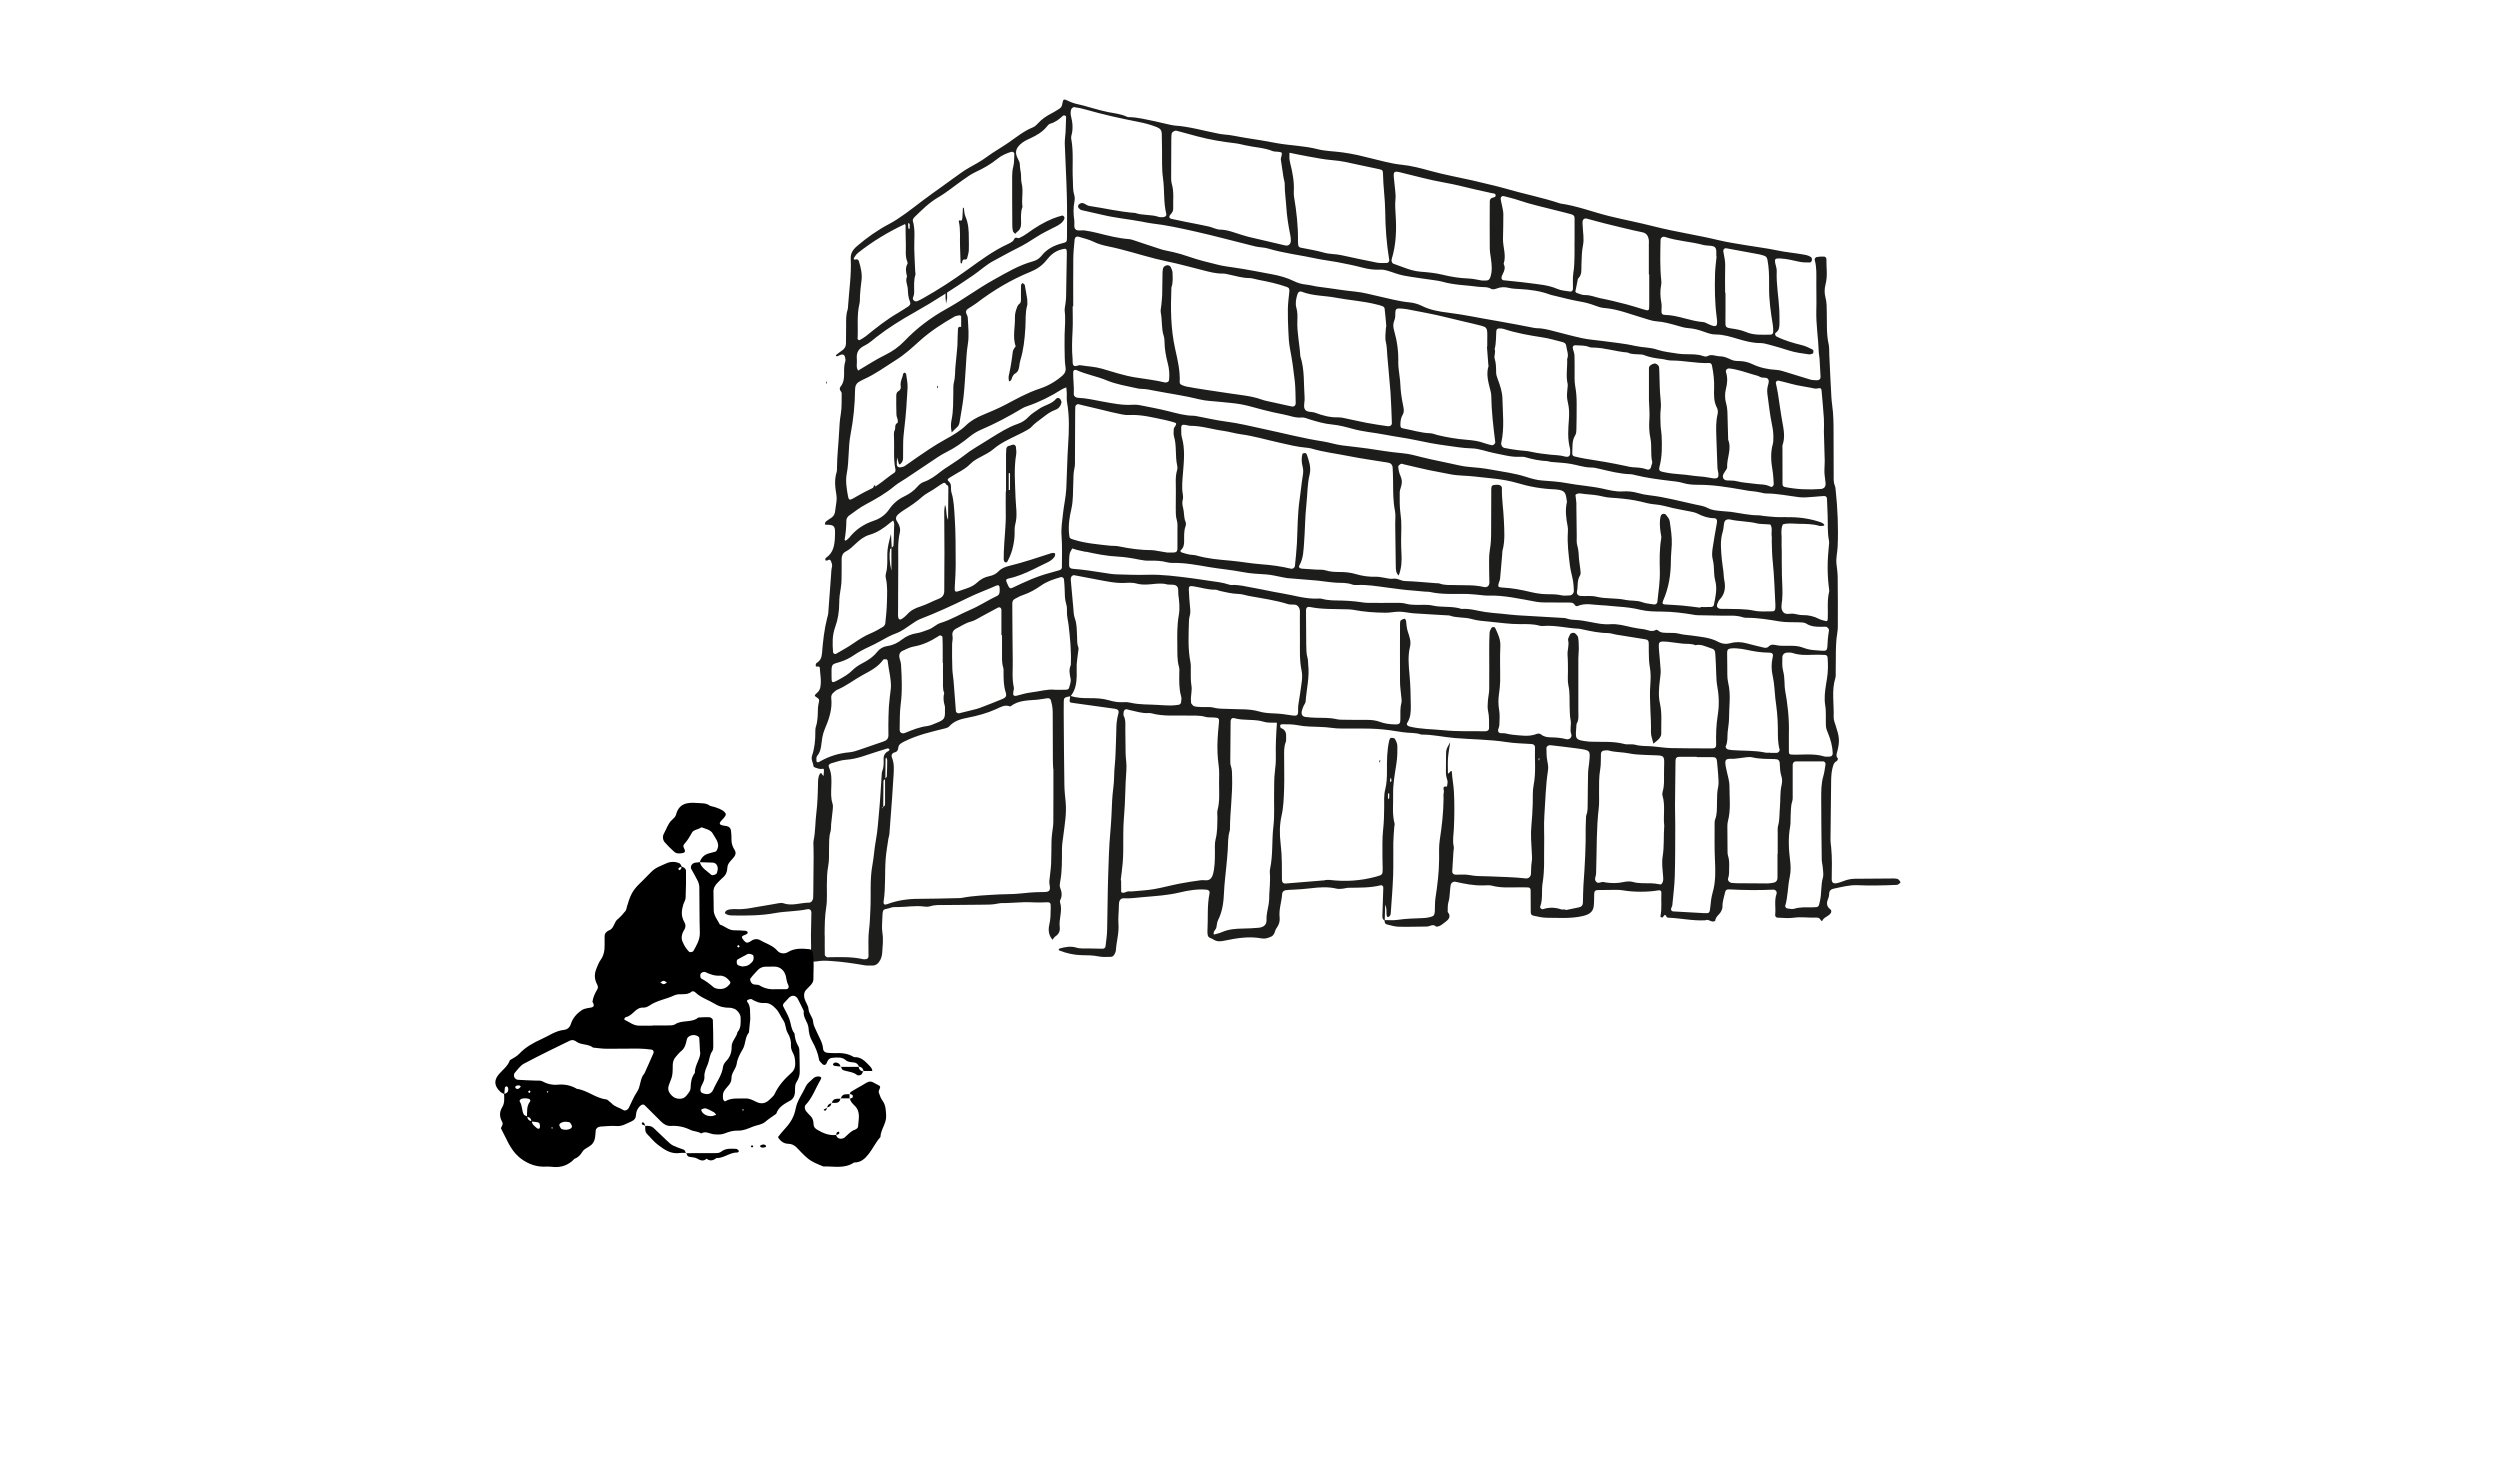 <svg xmlns="http://www.w3.org/2000/svg" id="Layer_2" data-name="Layer 2" viewBox="0 0 695.49 408.99"><defs><style> .cls-1 { fill: none; } .cls-2 { fill: #1d1d1b; } </style></defs><g id="Layer_2-2" data-name="Layer 2-2"><path class="cls-2" d="M428.28,211.07l-.14-.23c-.05.17-.12.33-.14.5,0,.07.09.15.14.23.05-.16.09-.33.14-.49M387.1,217.13c0-.27-.1-.55-.16-.82-.09.26-.22.52-.25.79-.02.16.12.34.19.52.08-.16.22-.32.22-.48M386.48,221.84c0-.61.01-.8,0-.99,0-.09-.08-.17-.12-.25-.08.12-.22.23-.23.35-.03.37-.01.75,0,1.13,0,.09.07.17.11.26.08-.12.19-.22.22-.35.04-.18.03-.37.01-.13M253.07,63.23c0-.48.04-.68,0-.86-.04-.13-.18-.23-.28-.35-.05.08-.15.16-.15.24,0,.38,0,.77.05,1.14.02.13.15.24.23.36.05-.08.12-.16.13-.25.03-.19.03-.38.03-.29M231.33,187.55c.04,2.46-.24,2.8,2.3,1.37,1.23-.69,2.43-1.37,3.45-2.4.77-.77,1.71-1.43,2.68-1.93,1.64-.84,3.13-1.8,4.29-3.27.71-.9,1.7-1.44,2.83-1.6,1.55-.21,2.87-.88,4.08-1.83,1.21-.94,2.62-1.53,4.12-1.74,1.12-.16,2.11-.64,3.16-.98,1.28-.4,2.16-1.49,3.42-1.87,2.9-.88,5.49-2.47,8.25-3.65,2.61-1.11,4.95-2.69,7.49-3.88.53-.25.67-.71.7-1.23.02-.3.02-.6.01-.91-.02-.72-.33-.98-.9-.73-2.66,1.18-5.39,2.16-8.01,3.45-4.32,2.13-8.71,4.12-13.21,5.87-.83.32-1.58.87-2.34,1.37-1.42.95-2.76,2.03-4.4,2.61-1.62.58-3.08,1.46-4.58,2.28-.97.53-1.96,1.04-2.96,1.49-1.47.67-2.88,1.43-4.22,2.34-1.15.79-2.38,1.39-3.76,1.83-2.25.71-2.47.37-2.39,3.39M479.91,81.41h.11c0,2.71.03,5.43-.01,8.14-.02,1.24.02,1.58,1.36,1.78,1.48.22,3.01.46,4.37,1.04,2.24.96,4.52.73,6.82.73.45,0,.74-.32.74-.78,0-.6,0-1.21-.09-1.8-.57-3.56-1.12-7.12-1.05-10.74,0-.4-.02-.8-.01-1.21.02-2.11-.05-4.2-.45-6.29-.14-.73-.47-1.04-1.1-1.2-.39-.1-.77-.25-1.16-.32-3.06-.57-6.11-1.13-9.17-1.69-.54-.1-.93.32-.84.92.19,1.28.56,2.53.51,3.86-.08,2.51-.02,5.02-.02,7.54M262.33,184.43h-.07v-3.01c0-1.41,0-2.81-.07-4.22,0-.16-.41-.43-.62-.43-.26,0-.54.23-.78.39-2.04,1.31-4.2,2.29-6.63,2.71-1.06.19-2.07.73-3.07,1.19-.7.33-1.02.98-.9,1.75.11.69.43,1.35.47,2.04.22,3.71.39,7.45-.1,11.14-.3,2.31-.22,4.6-.28,6.9-.03.99.64,1.37,1.65.95,1.95-.81,3.89-1.59,6.01-1.85.87-.11,1.72-.53,2.55-.86,2.25-.9,2.46-1.23,2.39-3.56,0-.4.06-.83-.05-1.2-.34-1.17-.49-2.34-.15-3.54-.52-1.26-.31-2.58-.34-3.87-.04-1.51,0-3.01,0-4.52M251.74,62.34c-4.63,2.19-9.01,4.8-13.02,7.99-.46.36-.81.88-1.13,1.38-.15.25-.08.64.39.48.5-.17.85.1.95.45.55,1.82,1.01,3.66.71,5.61-.2,1.28-.28,2.59-.39,3.88-.07.8.03,1.63-.16,2.4-.77,3.18-.33,6.41-.51,9.61,0,.09,0,.23.07.28.13.1.36.27.45.22.61-.34,1.23-.68,1.77-1.11,2.89-2.33,5.79-4.66,9.02-6.52.96-.55,1.86-1.19,2.8-1.77.51-.32.69-.82.48-1.28-.5-1.14-.57-2.33-.62-3.53-.05-1.17-.78-2.3-.22-3.51-.28-1.18-.55-2.36.12-3.52.08-.14.04-.4-.03-.57-.69-1.64-.34-3.37-.42-5.05-.08-1.7-.04-3.41-.07-5.11,0-.09-.1-.17-.19-.33M497.66,203.83c0,1.51.01,3.02,0,4.52-.02,1.57-.03,1.57,1.39,1.59h1.21c2.41-.04,4.83-.23,7.19.49.46.14,1,.06,1.5.06.57,0,.92-.36.91-.93-.06-1.93-.57-3.75-1.29-5.53-.26-.64-.56-1.32-.6-1.99-.11-1.91.11-3.85-.19-5.72-.33-2.03-.09-3.96.22-5.93.08-.49.16-.99.24-1.48.34-1.99.35-3.99.19-5.99-.04-.47-.34-.71-.79-.72-1.11-.03-2.22-.09-3.32-.04-1.92.08-3.82.13-5.67-.51-.37-.13-.8-.1-1.2-.11-.96-.03-1.61.48-1.61,1.39,0,1.2-.11,2.46.19,3.59.32,1.19.39,2.36.43,3.57.02.6.02,1.21.13,1.8.72,3.95,1.17,7.93,1.08,11.96M477.54,71.31h-.07c0-.5.02-1.01,0-1.51-.05-.84-.45-1.28-1.29-1.39-.8-.11-1.63-.07-2.4-.28-3.48-.94-7.14-1.06-10.57-2.21-.67-.22-1.24.22-1.25.9-.08,3.72-.19,7.44.19,11.15.04.39.08.8,0,1.17-.35,1.7-.29,3.38.03,5.07.13.67.07,1.39.04,2.08-.05.96.12,1.3,1.04,1.32,3.65.09,7,1.75,10.62,2,.38.03.76.26,1.12.43,2.78,1.32,2.91.76,2.56-1.92-.52-4.01-.56-8.02-.44-12.04.05-1.59.28-3.19.43-4.78M507.41,119.89c0-1.23.06-2.35-.01-3.45-.18-2.61-.42-5.21-.65-7.81-.04-.43-.21-.73-.75-.63-.39.07-.82.16-1.19.08-2.25-.49-4.56-.73-6.78-1.37-1.06-.3-2.14-.55-3.22-.81-.41-.1-.84.27-.77.68.18.98.43,1.95.58,2.94.43,2.68.76,5.37,1.25,8.03.38,2.09.76,4.14.04,6.23-.09.27-.04.6-.04.9,0,3.33.01,6.65.02,9.98,0,.45.19.73.67.83,3.28.66,6.6.79,9.93.55.96-.07,1.44-.6,1.38-1.59-.06-1-.28-1.99-.32-2.99-.04-1.09.1-2.18.08-3.27-.06-2.81-.16-5.62-.24-8.3M278.78,176.69h-.19v-6.96c0-.63-.47-.95-.99-.68-1.51.8-3.01,1.64-4.52,2.44-.98.52-1.93,1.18-2.98,1.44-1.51.38-2.73,1.27-4.08,1.93-.84.41-1.21,1.2-1.05,1.98.18.85-.08,1.58-.1,2.37-.05,2.31,0,4.63.07,6.94.04,1.1.25,2.19.34,3.29.23,2.81.43,5.62.65,8.42.03.36.52.66.91.57.88-.21,1.75-.42,2.63-.65,1.07-.28,2.16-.49,3.19-.87,2.08-.76,4.12-1.62,6.18-2.44.96-.38,1.28-.84.94-1.87-.58-1.77-.58-3.57-.6-5.39,0-.5.06-1.04-.09-1.5-.43-1.38-.33-2.79-.33-4.2v-4.84M492.89,150.74c0-.61.07-1.13-.01-1.62-.17-1.07.3-2.21-.38-3.21-.89-.05-1.78-.1-2.67-.16-.3-.02-.61-.04-.9-.11-2.54-.65-5.19-.54-7.73-1.14-.1-.02-.2,0-.3-.02-.66-.02-1.13.33-1.26,1.04-.15.79-.14,1.62-.38,2.38-.81,2.58-.47,5.18-.25,7.78.1,1.1.3,2.18.43,3.28.1.8.08,1.61.24,2.4.43,2.07.2,3.95-1.36,5.52-.2.21-.29.53-.43.79-.67,1.24.11,1.76,1.11,1.71.4-.02.81-.02,1.21,0,2.61.07,5.21-.04,7.81.51,1.64.35,3.41.17,5.12.18.43,0,.72-.32.74-.79.02-.4.05-.81.02-1.21-.22-3.91-.31-7.84-.72-11.73-.2-1.91-.24-3.8-.28-5.59M247.84,191.58c.16-2.66-.64-5.19-.9-7.78,0-.15-.25-.37-.4-.39-.27-.03-.71-.04-.83.12-1.45,2.06-3.63,3.12-5.75,4.28-2.38,1.3-4.52,3.02-7.05,4.08-.36.15-.65.47-.97.72-.51.4-.76.93-.69,1.58.36,3.12-.65,5.96-1.84,8.74-.32.75-.5,1.47-.65,2.27-.33,1.74-.17,3.63-1.46,5.13-.27.31-.15.96-.16,1.46,0,.1.24.29.37.29.19,0,.38-.12.56-.22,2.56-1.48,5.31-2.33,8.27-2.58.89-.07,1.77-.37,2.63-.66,2.29-.76,4.56-1.59,6.84-2.35.87-.29,1.36-.81,1.35-1.75,0-.91-.03-1.81-.02-2.72.03-1.71.03-3.43.14-5.14.11-1.7.35-3.39.54-5.09M503.29,211.81h0c-1.21,0-2.42-.02-3.63,0-.57,0-.94.4-.94.96,0,2.72.01,5.43,0,8.15,0,.7.06,1.45-.15,2.09-.42,1.28-.33,2.59-.42,3.89-.07,1,.04,2.03-.14,3.02-.58,3.21-.4,6.39,0,9.59.19,1.49.2,2.99-.12,4.51-.57,2.65-.48,5.4-1.26,8.02-.05.17.28.63.49.66.69.12,1.45.29,2.08.1,1.69-.52,3.39-.37,5.1-.39,1.78-.02,1.62-.06,2.04-1.95.45-2.07.19-4.2.77-6.27.26-.92.03-2-.04-3-.05-.7-.27-1.39-.27-2.08-.07-5.64-.15-11.27-.15-16.91,0-2.1-.02-4.21.59-6.28.31-1.05.42-2.15.61-3.24.07-.39-.25-.86-.63-.87-1.31-.02-2.62,0-3.93,0M492.4,209.38v.07c.6,0,1.21,0,1.81,0,.52,0,.98-.51.85-1-.54-1.97-.45-3.98-.47-5.98,0-1.4-.1-2.81-.22-4.21-.11-1.3-.32-2.58-.47-3.88-.23-2.09-.27-4.23-.73-6.27-.41-1.83-.43-3.55,0-5.35.21-.88-.12-1.21-1.16-1.21-1.62,0-3.19-.21-4.78-.51-1.86-.36-3.73-.84-5.67-.65-.74.07-1.08.36-1.08,1.14,0,1.31,0,2.62.04,3.92.05,1.51-.09,3.07.26,4.51.8,3.31.22,6.61.23,9.9,0,1.29-.28,2.59-.39,3.89-.11,1.29.08,2.62-.53,3.85-.14.28.26.82.61.89.39.08.79.16,1.19.19,3.1.23,6.24.04,9.31.7.38.08.8,0,1.21,0M493.35,121.76c0-1.48-.17-2.54-.4-3.63-.58-2.84-.89-5.73-1.28-8.61-.07-.49-.06-1.01,0-1.51.1-.79.56-1.67.33-2.32-.35-.97-1.63-.37-2.41-.86-.5-.31-1.13-.41-1.7-.59-2.21-.66-4.39-1.44-6.69-1.73-.68-.09-1.24.4-1.03,1.04.51,1.59.37,3.1-.04,4.72-.31,1.22-.3,2.67.05,3.87.35,1.2.39,2.35.41,3.55.05,2.21.12,4.43.18,6.64,1.05,2.62-.42,5.14-.29,7.73.01.26-.23.54-.38.8-.2.35-.47.66-.64,1.01-.42.86,0,1.7.91,1.78.9.08,1.85-.02,2.71.21,1.66.44,3.36.48,5.03.73,1.47.23,3.03.04,4.42.8.45.25.95-.24.91-.85-.08-1.2-.12-2.42-.32-3.6-.43-2.5-.62-4.97.08-7.45.19-.67.11-1.4.13-1.73M458.81,76.33h-.11v-8.14c0-.6.07-1.23-.07-1.8-.23-.89-.65-1.55-1.76-1.78-3.43-.71-6.82-1.57-10.22-2.4-1.75-.43-3.48-.94-5.22-1.39-.63-.16-1.1.18-1.17.86-.04.38.02.78.04,1.17.06,1.8.44,3.67.08,5.39-.37,1.8-.35,3.57-.43,5.36-.06,1.39.24,2.84-.97,3.94-.24,1.16-.5,2.33-.71,3.5-.02.13.18.39.32.44.76.24,1.55.63,2.31.61,1.56-.05,2.94.61,4.4.9,2.45.47,4.87,1.09,7.29,1.71,1.55.4,3.06.92,4.6,1.37,1.58.47,1.62.44,1.62-1.29v-8.44M438.01,67.47h.03v-6.64c0-.73-.22-1.03-1.05-1.26-1.35-.38-2.72-.68-4.08-1.04-3.49-.92-7.03-1.65-10.45-2.83-1.32-.46-2.7-.76-4.06-1.13-.55-.15-.98.24-.91.84.06.49.2.97.29,1.46.16.88.43,1.77.44,2.65.03,2.31-.07,4.63-.1,6.94-.03,2.29.97,4.55.2,6.86-.03.08.03.2.08.29.42.93.09,1.75-.33,2.58-.18.35-.35.74-.37,1.13-.01.21.26.61.44.63,2.29.28,4.59.43,6.87.75,2.77.39,5.59.52,8.23,1.67,1.08.47,2.34.54,3.53.73.43.07.79-.22.81-.68.05-1.51-.12-3.05.12-4.52.25-1.5.28-2.99.32-4.5.03-1.31,0-2.62,0-3.93M293.44,191.89c1.39,0,2.3.03,3.2-.02.26,0,.68-.2.73-.39.23-.86.64-1.81.47-2.63-.26-1.31-.55-2.55.05-3.82.18-3.81-.19-7.59-.64-11.35-.14-1.18-.49-2.33-.43-3.55.04-.7,0-1.44-.21-2.09-.43-1.38-.38-2.78-.43-4.19-.03-.9-.1-1.8-.19-2.7-.04-.37-.52-.7-.85-.6-1.93.55-3.8,1.15-5.5,2.33-1.55,1.09-3.22,2.05-5.06,2.66-.76.25-1.47.65-2.18,1.02-.46.24-.78.63-.78,1.2,0,.71-.01,1.41,0,2.11.04,4.63.05,9.26.12,13.89.04,2.51-.25,5.03.31,7.52.08.36-.09.78-.15,1.18-.15,1.02.11,1.28,1.03,1.06,1.26-.31,2.51-.73,3.79-.87,2.39-.28,4.74-1,6.7-.77M472.04,210.63v-.09h-4.85c-.74,0-1.06.34-1.07,1.13-.06,4.13-.12,8.27-.14,12.4-.01,1.81.08,3.63.07,5.44-.02,4.74.01,9.48-.13,14.22-.08,2.71-.44,5.41-.69,8.12-.03.29-.24.55-.32.85-.13.47.12.83.55.85,2.92.16,5.84.34,8.75.49,1.32.07,1.42-.09,1.57-1.54.15-1.39.27-2.81.66-4.15.89-3.03.8-6.09.65-9.19-.16-3.32-.08-6.66-.09-9.98,0-.4,0-.83.14-1.19.61-1.55.48-3.18.52-4.78.04-1.41-.02-2.79.31-4.2.24-1.05.09-2.2.03-3.31-.07-1.3-.23-2.6-.34-3.9-.07-.78-.36-1.15-1.08-1.16-1.51-.02-3.03,0-4.55,0M494.52,237.56h.03v-5.74c0-.7-.07-1.44.11-2.1.47-1.67.34-3.39.5-5.08.2-2.09-.02-4.21.48-6.29.18-.76.19-1.66-.05-2.39-.39-1.18-.42-2.36-.47-3.56-.04-.89-.39-1.2-1.35-1.22-2.11-.06-4.2,0-6.3-.49-1.02-.24-2.18.1-3.28.19-.79.07-1.59.25-2.37.22-1.82-.07-2.03.25-1.72,2.16.18,1.09.51,2.15.73,3.23.14.68.29,1.38.29,2.07,0,3.31.44,6.63-.42,9.91-.2.76-.15,1.6-.15,2.41,0,1.81.01,3.62.04,5.43.01.6-.03,1.24.15,1.79.35,1.08.33,2.18.3,3.28-.02,1,.07,2-.29,2.98-.2.55.35,1.17.99,1.26.4.05.8.08,1.2.09,2.92.03,5.85.06,8.77.06.6,0,1.2-.12,1.79-.23.62-.13.99-.62.99-1.31.01-2.21,0-4.43,0-6.64M435.47,252.98c.01.07.02.14.04.21,1.27-.26,2.55-.5,3.81-.79.69-.15,1.01-.55,1.04-1.27.06-1.61.03-3.23.14-4.83.4-5.42.7-10.84.63-16.28,0-.71.05-1.41.08-2.11.02-.4-.02-.83.12-1.19.44-1.17.34-2.38.36-3.59.03-2.72.04-5.44.11-8.16.02-.9.2-1.79.29-2.69.35-3.57.49-3.53-3.3-4.06-2.49-.35-4.99-.61-7.48-.91-.49-.06-1.11.33-1.1.77.04,1.2,0,2.42.24,3.59.19.91.33,1.79.19,2.68-.65,4.18-.71,8.4-1.01,12.61-.18,2.61.01,5.24-.05,7.86-.08,3.62.17,7.24-.44,10.85-.36,2.16.14,4.43-.67,6.56-.12.33.4.82.77.7,1.69-.56,3.35-.53,5.03.04.36.12.8.02,1.2.02M435.96,99.91c.56-1.21-.11-2.46-.25-3.74-.06-.57-.5-.87-1-1-1.85-.46-3.69-1.02-5.57-1.31-3.67-.56-7.32-1.19-10.86-2.36-.37-.12-.79-.13-1.19-.13-.43,0-.79.19-.82.68-.12,1.7-.01,3.41-.47,5.08.37.89-.24,1.82.02,2.65.4,1.29.38,2.57.4,3.87.01.58.2,1.17.41,1.72.67,1.79,1.3,3.63,1.34,5.52.09,4.11.6,8.24-.33,12.33-.13.57.33,1.29.9,1.4,1.38.26,2.76.51,4.16.66,1.1.12,2.18.16,3.28.41,1.76.4,3.56.6,5.36.8,1.3.14,2.59.12,3.88.48,1.25.35,1.7-.12,1.6-1.36-.02-.3.02-.62-.06-.9-.72-2.68-.48-5.41-.29-8.1.09-1.21.09-2.38-.08-3.56-.13-.89-.41-1.77-.45-2.66-.04-.99.12-1.98.19-2.97.01-.2.03-.41-.01-.6-.54-2.26-.04-4.54-.14-6.93M462.99,229.7c-.34-2.69.34-5.53-.47-8.3-.11-.37-.08-.83.03-1.2.48-1.58.37-3.2.37-4.8-.02-6.1,1.03-5.05-5.24-5.38-1.5-.08-2.98-.11-4.49-.43-1.85-.39-3.8-.27-5.66-.8-.37-.11-.8-.03-1.2,0-.57.02-.93.37-.96.95-.06,1.41.05,2.84-.19,4.22-.4,2.2-.31,4.41-.33,6.61-.01,1.41.08,2.83-.08,4.22-.67,5.61-.53,11.24-.71,16.86-.02.5-.04,1.01-.05,1.51-.02.68-.56,1.34-.05,2.03.59.79,1.28.18,1.93.16.29,0,.59.12.88.16,1.6.22,3.19.24,4.79-.11.87-.19,1.86-.29,2.69-.05,1.69.5,3.39.31,5.09.38.8.03,1.6.11,2.38.29.43.1.55-.12.7-.36.33-.53.31-1.08.26-1.72-.15-1.9-.43-3.86-.13-5.71.46-2.81.21-5.62.44-8.52M358.72,42.5c-.05,1.01-.05,1.87.18,2.76.68,2.64,1.18,5.3,1.03,8.05-.03.5,0,1.01.08,1.51.68,4.07,1.15,8.16,1.08,12.3,0,.3.01.61.05.91.05.42.19.76.68.86,2.17.44,4.36.78,6.48,1.39,1.58.46,3.2.35,4.77.69,3.33.72,6.67,1.45,10.01,2.1.88.17,1.8.09,2.71.09.4,0,.76-.44.69-.83-.74-4.48-1.08-9-1.12-13.52-.03-3.53-.57-7.01-.62-10.53-.01-.83-.15-1.01-1.02-1.21-1.86-.42-3.73-.76-5.59-1.18-2.45-.55-4.88-1.14-7.42-1.33-2.3-.17-4.57-.66-6.85-1.05-1.66-.29-3.32-.65-5.15-1.02M412.25,78.05h1.07c.76-.01,1.05-.24,1.3-.98.56-1.67.39-3.37.16-5.07-.13-.99-.33-1.99-.33-2.98-.04-4.33-.02-8.66,0-12.99,0-.57.28-.92.86-1.05.38-.08.86-.19.76-.73-.09-.49-.58-.42-.95-.5-1.47-.32-2.93-.64-4.4-.97-2.93-.66-5.83-1.46-8.79-1.97-4.25-.73-8.39-1.92-12.58-2.91-1.37-.32-1.71-.11-1.61,1.21.09,1.2.27,2.39.37,3.59.08.9.21,1.81.11,2.7-.15,1.41-.06,2.8.03,4.19.29,4.22.17,8.4-1.08,12.49-.16.51.09,1.15.51,1.3,2.46.83,4.81,1.98,7.47,2.2,2.1.17,4.23.36,6.26.87,2.36.58,4.71.94,7.14,1.03,1.3.05,2.58.38,3.71.56M355.25,201.06c-1.2-.07-2.47.1-3.58-.25-2.74-.86-5.63-.24-8.36-1.03-.54-.16-.95.28-.96.88-.04,3.63-.07,7.25-.09,10.88,0,.5-.02,1.04.15,1.5.39,1.08.33,2.18.36,3.29.14,4.74-.58,9.44-.6,14.17,0,.2,0,.41-.06.6-.55,1.76-.45,3.59-.56,5.39-.09,1.49-.24,2.98-.38,4.46-.22,2.4-.55,4.79-.65,7.2-.11,2.74-.41,5.38-1.68,7.87-.3.6-.29,1.36-.46,2.04-.16.65-.99,1.04-.69,1.94.75-.22,1.54-.36,2.24-.68,1.9-.84,3.89-.97,5.92-1,1.4-.02,2.81-.09,4.2-.21,1.49-.13,2.35-.83,2.29-2.2-.07-1.55.38-2.97.61-4.44.14-.89.16-1.8.16-2.7,0-.21.35-4.11.16-5.89-.04-.4-.02-.81.07-1.2.82-3.86.45-7.81.91-11.71.37-3.09.14-6.24.2-9.37.04-2.01-.03-4.05.23-6.03.19-1.41.28-2.8.25-4.2-.07-3.09.08-6.17.31-9.31M229.44,260.23c0,1.81-.02,3.62.02,5.43,0,.21.31.45.53.6.15.1.39.05.59.04,3.22-.04,6.45-.18,9.62.56.19.04.4-.01.6-.02.45-.02.76-.24.81-.7.03-.3,0-.6,0-.9.03-2.21-.13-4.46.16-6.64.24-1.81.26-3.6.36-5.41.23-4.21-.2-8.45.59-12.65.41-2.16.5-4.38.91-6.55.52-2.77.69-5.57.95-8.36.32-3.38.48-6.78.71-10.18.02-.3.03-.62.14-.89.44-1.06.43-2.18.39-3.28-.04-1.14.38-1.9,1.41-2.38.13-.06.16-.32.23-.49-.18-.08-.39-.26-.53-.21-.96.27-1.9.59-2.85.88-2.87.88-5.63,2.09-8.71,2.28-1.38.08-2.74.6-4.09.98-.65.18-.91.61-.67,1.12.8,1.72.72,3.53.66,5.34-.05,1.61-.18,3.2.35,4.79.18.54.08,1.19.03,1.79-.12,1.3-.3,2.59-.43,3.89-.07.7.02,1.44-.18,2.1-.45,1.48-.36,2.98-.4,4.49-.04,1.71.09,3.46-.24,5.12-.34,1.71-.33,3.4-.37,5.1-.04,2.11.15,4.27-.18,6.33-.42,2.61-.42,5.21-.44,7.82M356.49,43.49c.23-1.1.23-1.11-.93-1.27-.5-.07-1.04,0-1.49-.18-2.45-.99-5.1-1.04-7.63-1.62-.98-.22-1.95-.47-2.94-.58-3.49-.4-6.95-.99-10.35-1.89-1.94-.51-3.87-1.06-5.81-1.57-.53-.14-1.34.35-1.4.87-.06.5-.09,1-.09,1.5-.02,3.32-.04,6.64-.04,9.96,0,.8-.05,1.65.17,2.4.67,2.28.33,4.6.4,6.9.02.64-.25,1.11-.69,1.59-.61.65-.48,1.14.24,1.3,1.37.31,2.75.58,4.12.86,2.06.42,4.13.79,6.19,1.25,1.08.24,2.12.85,3.18.87,2.19.04,4.11.91,6.12,1.5.57.17,1.15.36,1.73.5,3.42.81,6.83,1.61,10.25,2.4.9.21,1.58-.34,1.58-1.3,0-.5-.03-1.01-.13-1.49-.51-2.56-.95-5.11-1.11-7.73-.13-2.2-.48-4.38-.46-6.6,0-.59-.23-1.17-.33-1.76-.26-1.68-.52-3.36-.75-5.04-.04-.28.11-.58.17-.88M385.67,90.79c-.18-1.99-.3-3.49-.48-4.98-.03-.23-.31-.52-.54-.61-.55-.23-1.14-.37-1.73-.51-3.7-.94-7.53-1.16-11.27-1.87-3.15-.6-6.42-.47-9.47-1.65-.66-.25-1.07.09-1.29.85-.34,1.17-.58,2.38-.25,3.57.34,1.2.33,2.4.28,3.6-.14,3.34.65,6.59.82,9.89,1.25,3.8.91,7.76,1.2,11.65.07.99-.35,2.11-.02,2.96.46,1.14,1.95.75,2.95,1.13,2.06.79,4.21,1.36,6.47,1.29.5-.02,1.01.08,1.5.18,2.17.45,4.32.95,6.5,1.37,1.87.35,3.76.63,5.65.9.78.11,1.25-.27,1.22-.94-.11-2.82-.18-5.64-.38-8.45-.24-3.4-.62-6.8-.89-10.2-.1-1.3-.1-2.58-.41-3.88-.27-1.13-.04-2.39,0-3.59.01-.39.14-.79.13-.69M413.65,96.42h.1v-2.11c0-.6.04-1.21,0-1.81-.07-1.17-.37-1.54-1.55-1.85-3.2-.84-6.44-1.5-9.64-2.32-3.69-.94-7.46-1.58-11.2-2.32-.69-.14-1.4-.15-2.11-.19-.73-.04-1.07.27-1.07,1.08s.02,1.58-.32,2.36c-.37.86-.28,1.8-.03,2.67.84,2.91,1.25,5.86,1.16,8.89-.02.8.09,1.6.18,2.4.12,1.2.35,2.39.39,3.59.07,2.11.41,4.19.83,6.25.17.84.27,1.58-.17,2.31-.48.81-.61,1.69-.64,2.6-.02.89.08,1.09.9,1.24,2.47.45,4.87,1.24,7.41,1.32.68.02,1.36.34,2.04.51,2.64.63,5.31,1.08,8.02,1.3,1.7.14,3.39.33,5.01.95.65.25,1.35.39,2.03.56.43.11,1.03-.43.98-.87-.53-4.29-1.05-8.57-1.11-12.9,0-.4-.08-.8-.17-1.19-.56-2.33-1.36-4.64-.58-7.09.03-.08-.06-.19-.06-.29-.13-1.7-.26-3.41-.39-5.11M473.08,169.03s0-.11.01-.16c1.01,0,2.02.03,3.02-.02.24,0,.63-.28.67-.49.45-2.26,1.02-4.52.38-6.85-.18-.67-.26-1.38-.29-2.08-.06-1.3-.07-2.59-.41-3.89-.25-.94-.16-2.02-.02-3,.34-2.38.79-4.74,1.2-7.11.13-.73-.13-1.27-.76-1.27-1.66,0-3.15-.52-4.61-1.26-.7-.36-1.52-.5-2.31-.66-1.47-.31-2.97-.52-4.43-.87-1.76-.42-3.48-.94-5.31-1.07-1.29-.1-2.57-.47-3.83-.77-2.15-.51-4.34-.76-6.54-.95-1.3-.11-2.58-.11-3.88-.44-1.64-.42-3.37-.57-5.08-.7-.86-.06-1.8-.47-2.61.22.08.68.18,1.37.24,2.05.04.4.02.81.02,1.21.03,2.72.06,5.44.1,8.16.01.91-.1,1.86.16,2.7.39,1.29.37,2.58.48,3.88.07.9.27,1.78.35,2.67.05.59.2,1.32-.07,1.75-.87,1.37-.54,2.91-.83,4.35-.18.88.26,1.34,1.15,1.38,1.41.07,2.88-.14,4.22.19,2.66.66,5.4.31,8.07.88,1.54.33,3.19.08,4.75.67,1.02.38,2.16.42,3.25.61.37.06.85-.27.89-.63.3-2.89.77-5.77.7-8.7-.07-3.02-.14-6.04.39-9.04.1-.56-.13-1.18-.2-1.77-.18-1.5-.34-3,.06-4.48.07-.24.38-.52.63-.58.24-.06.67.04.8.22.42.56.97,1.15,1.06,1.79.31,2.17.67,4.37.58,6.54-.06,1.49-.25,3-.25,4.5,0,3.85-.6,7.59-2.17,11.14-.29.66-.15.96.5,1.01,1.61.11,3.22.16,4.83.31,1.7.16,3.4.39,5.1.6M361.63,177.56c0-2.02.02-4.03-.01-6.05-.02-.99.23-2.07-.55-2.89-.63-.65-1.53-.33-2.3-.47-.1-.02-.2,0-.3-.04-3.65-1.16-7.44-1.65-11.19-2.35-.88-.17-1.76-.5-2.64-.52-1.83-.04-3.58-.47-5.35-.87-.39-.09-.77-.33-1.15-.32-2.14.05-4.17-.65-6.25-.96-.89-.13-1.21.04-1.17.82.08,1.7.17,3.41.35,5.11.09.81.14,1.58-.11,2.38-.15.47-.19.99-.2,1.49-.11,3.82-.33,7.64.43,11.43.14.68.06,1.41.08,2.11.04,1.41-.08,2.84.17,4.22.27,1.53-.27,2.99-.11,4.48.02.2-.02.45.09.58.23.3.5.7.82.78.68.17,1.39.18,2.1.21,1.11.06,2.27-.12,3.31.16,1.5.41,3,.29,4.5.37,2.71.15,5.45-.09,8.11.7,1.36.4,2.75.49,4.17.54,1.5.05,3.01.23,4.5.48,2.18.37,2.26.16,2.19-1.91-.01-.4.05-.8.11-1.2.31-2.08.68-4.15.92-6.24.12-.99.16-2.05-.05-3.01-.63-2.99-.45-6.01-.46-9.02M302.06,153.53c-.78-.17-1.57-.33-2.35-.52-.48-.12-.95-.28-1.42-.43-.25.53-.65,1.04-.73,1.6-.15.99-.13,2.01-.14,3.01,0,.7.37,1.01,1.13,1.06,3,.22,5.97.71,8.94,1.17.99.15,1.99.33,2.99.36,2.93.09,5.86.21,8.79.12,4.05-.12,8.02.43,12.02.93,1.6.2,3.18.47,4.76.69,2,.28,3.99.49,5.92,1.13.19.06.4.11.59.1,2.04-.14,4,.41,5.98.76,2.67.46,5.31,1.1,7.98,1.53,3.36.54,6.65,1.65,10.11,1.48.4-.02.83-.03,1.2.08,1.78.5,3.59.44,5.41.47,1.31.02,2.62.14,3.92.26,1.1.1,2.19.36,3.29.38,2.52.05,5.05,0,7.57,0,1,0,2.05-.04,3,.22,1,.28,1.98.33,2.98.35,1.51.03,3.08-.15,4.53.18,2.68.61,5.46.06,8.09.95,2.25-.19,4.4.53,6.57.85,1.5.22,2.99.34,4.49.47,1.5.14,3,.35,4.5.44,4.12.26,8.25.47,12.38.72.4.02.83.02,1.2.16,1.07.4,2.17.39,3.28.46.7.04,1.39.19,2.09.3,2.28.37,4.52,1.02,6.87.84,2.04-.15,4,.43,5.95.86,1.09.24,2.16.39,3.25.53,1.17.15,2.28.93,3.5.18.11-.07.42.03.54.15.83.78,1.85.66,2.86.69,1.01.04,2.06-.04,3.01.23,1.19.33,2.39.34,3.57.52,2.47.37,5.01.51,7.27,1.72,1.15.62,2.32.72,3.51.39,1.51-.42,2.97-.35,4.47.06,1.54.42,3.11.78,4.66,1.16.51.13,1.05.13,1.42-.26.66-.68,1.32-.58,2.18-.39,1.16.25,2.41.16,3.61.17,1.21,0,2.4,0,3.58.44,1.03.38,2.13.7,3.22.76,4.13.23,3.65.91,3.9-3.1.05-.8.22-1.59.31-2.38.05-.44-.47-1.02-.92-1.03-.4-.02-.81.02-1.21.02-1.42.02-2.83-.04-4.09-.83-.73-.46-1.55-.39-2.35-.42-1.72-.06-3.46.04-5.14-.24-2.98-.49-5.95-1.01-8.98-1.01-.4,0-.83,0-1.2-.12-1.86-.66-3.79-.44-5.7-.47-2.32-.04-4.65-.07-6.97-.13-.4,0-.8-.08-1.19-.15-2.88-.47-5.77-.84-8.7-.86-2.01-.02-4.08-.03-6.01-.5-2.08-.51-4.15-.75-6.26-.89-1.5-.09-2.99-.32-4.48-.37-2.27-.07-4.57-.76-6.82.25-.16.07-.59-.14-.69-.32-.35-.66-.94-.68-1.55-.68-2.22,0-4.45,0-6.67-.03-.8,0-1.62-.03-2.41-.17-4.55-.81-9.07-1.9-13.75-1.74-.5.02-1-.08-1.5-.12-1.3-.11-2.6-.29-3.9-.33-3.52-.1-7.07.24-10.56-.57-.39-.09-.81-.04-1.21-.07-1.1-.1-2.21-.22-3.31-.3-2.5-.17-4.98-.53-7.47-.86-2.68-.35-5.38-.83-8.12-.69-.5.03-1.04.02-1.5-.15-1.47-.53-2.98-.44-4.49-.5-1-.04-2-.21-3-.32-.7-.08-1.4-.2-2.1-.26-2.8-.24-5.61-.45-8.41-.69-.5-.04-.98-.19-1.48-.27-1.48-.27-2.96-.67-4.45-.76-2.21-.13-4.4-.24-6.59-.67-3.05-.6-6.17-.85-9.24-1.37-3.38-.57-6.73-1.23-10.18-1.16-.5,0-1.02-.03-1.5-.17-1.58-.43-3.19-.49-4.8-.45-1.01.03-1.99-.09-2.99-.3-1.97-.4-3.97-.74-5.97-.84-3.03-.15-5.98-.73-8.92-1.38M324.59,153.71h1.84c.78,0,1.12-.31,1.13-1.06.01-1.71.01-3.42,0-5.14-.01-.9.1-1.85-.15-2.69-.36-1.2-.32-2.38-.32-3.59,0-1.51,0-3.02.03-4.53.04-2-.25-4.02.37-6,.11-.37.09-.82,0-1.2-.61-2.66-.09-5.43-.88-8.07-.19-.65-.11-1.4-.07-2.1.01-.26.23-.52.39-.75.38-.56.37-.88-.08-1.01-.86-.25-1.72-.52-2.6-.7-3.34-.68-6.65-1.6-10.12-1.41-.69.04-1.41-.04-2.09-.19-1.96-.41-3.91-.84-5.85-1.35-2.03-.53-4.1-.92-6.14-1.47-.36-.1-.86.27-.89.61-.03.4-.05.8-.05,1.2-.02,4.53-.03,9.06-.06,13.59,0,.8.05,1.64-.14,2.4-.33,1.29-.26,2.59-.32,3.89-.13,2.49.03,4.98-.55,7.48-.52,2.22-.87,4.55-.63,6.88.13,1.25.1,1.25,1.29,1.63,3.28,1.04,6.69,1.29,10.08,1.68.8.09,1.63,0,2.41.17,3.06.64,6.14,1.07,9.27,1.07.5,0,1,.12,1.49.2.99.16,1.98.33,2.65.44M458.73,111.56c0-3.14-.01-6.16,0-9.18,0-.56.73-1.12,1.51-1.24.5-.08,1.25.46,1.31,1.03.08.8.07,1.61.1,2.41.08,2.11.07,4.23.3,6.33.11,1.01.17,1.95.05,2.97-.17,1.48-.08,3-.03,4.5.03.9.24,1.79.28,2.7.13,2.91.18,5.82-.57,8.69-.32,1.22.11,1.35,1.17,1.57,1.58.33,3.17.52,4.78.62,1.6.1,3.19.41,4.79.54,1.1.08,2.17.18,3.27.41,2.2.47,2.7.14,2.21-2.02-.07-.28-.11-.58-.12-.87-.11-2.9-.23-5.81-.31-8.72-.06-2.01-.13-4.02.34-6.02.13-.55.13-1.28-.12-1.75-.97-1.78-.89-3.68-.83-5.57.07-2.13-.18-4.21-.6-6.28-.1-.48-.38-.71-.82-.69-3.54.14-7-.72-10.53-.7-.92,0-1.78-.34-2.66-.43-1.72-.19-3.38-.46-4.99-1.11-.36-.15-.79-.14-1.19-.16-1.1-.08-2.23.02-3.26-.52-3.21-.24-6.3-1.32-9.54-1.38-.4,0-.83,0-1.19-.16-1.16-.49-2.38-.37-3.58-.47-.82-.07-1.11.31-.91,1.06.15.58.39,1.15.42,1.73.07,1.31.02,2.62.04,3.93.03,1.61-.11,3.26.19,4.82.31,1.6.37,3.19.38,4.79.01,2.32-.02,4.63-.07,6.95-.01.59-.03,1.28-.33,1.74-.99,1.57-.71,3.3-.82,4.98-.03.41.11.81.58.91.98.23,1.95.47,2.94.62,3.87.59,7.73,1.26,11.56,2.09.59.13,1.18.28,1.77.31,1.31.07,2.6.12,3.86.59.74.28,1.17-.27,1.26-.89.06-.4.35-.82.27-1.16-.52-2.18-.05-4.44-.5-6.6-.36-1.71-.42-3.41-.3-5.11.13-1.81-.05-3.6-.1-5.27M311.79,244.89s.07,0,.1,0v.91c0,.8.01,1.6.02,2.4.79.52,1.45-.33,2.22-.22.39.06.81,0,1.21-.03,1.91-.18,3.83-.27,5.71-.6,2.37-.41,4.69-1.06,7.05-1.52,1.97-.39,3.96-.67,5.95-.95.58-.08,1.18.05,1.77,0,.79-.06,1.35-.71,1.58-1.51.57-1.97.56-3.98.59-5.99.02-1.31-.13-2.68.19-3.92.52-2,.45-4,.5-6.01.02-.71-.13-1.45.04-2.11.66-2.49.41-5.01.42-7.52,0-1.61.12-3.25-.11-4.83-.18-1.2-.26-2.39-.32-3.59-.13-2.71.1-5.39.37-8.08.16-1.55.08-1.64-1.6-1.73-.7-.04-1.45.05-2.11-.15-1.59-.49-3.2-.32-4.81-.37-3.41-.1-6.86.3-10.23-.63-.29-.08-.6-.09-.9-.07-1.74.11-3.37-.46-5.04-.81-.29-.06-.58-.17-.87-.23-.52-.1-.93.3-.94.9,0,.3-.1.65.03.89.63,1.24.43,2.56.45,3.86.04,2.22.03,4.43.08,6.65.04,1.5.34,3.02.22,4.51-.35,4.41-.28,8.84-.68,13.26-.28,3.1-.14,6.25-.2,9.37-.02,1.11-.05,2.22-.15,3.32-.15,1.6-.36,3.19-.55,4.79M238.7,103.11c2.52-1.48,4.96-3.1,7.56-4.37,2.04-.99,3.81-2.25,5.35-3.86,3.44-3.61,7.4-6.58,11.73-8.97,4.51-2.49,8.61-5.6,13.1-8.08,3.52-1.95,6.98-4.05,10.9-5.12,1.06-.29,1.8-.79,2.45-1.6,1.5-1.9,3.55-2.89,5.85-3.47,1.03-.26,1.18-.39,1.19-1.39.01-3.93.07-7.86-.04-11.79-.12-4.81-.41-9.61-.57-14.42-.04-1.1.16-2.2.22-3.3.07-1.4.12-2.81.15-4.21,0-.14-.19-.36-.34-.41-.16-.05-.43-.02-.55.09-1.04.96-2.12,1.82-3.54,2.2-.35.09-.66.46-.91.77-1.23,1.55-2.89,2.49-4.64,3.3-1.01.46-2,.93-2.82,1.72-1.2,1.16-1.46,2.21-.72,3.76.3.63.68,1.18.66,1.95-.02.78.21,1.57.29,2.36.09.9-.02,1.84.2,2.7.55,2.19-.09,4.4.23,6.58-.56,1.46-.4,2.99-.38,4.49.01,1.1-.28,1.92-1.2,2.53-.21.14-.26.63-.64.3-.21-.18-.42-.46-.47-.72-.11-.49-.13-1-.14-1.5-.03-4.54-.06-9.08-.04-13.62,0-.89.07-1.77.31-2.67.3-1.14.23-2.38.3-3.58.02-.37-.51-.66-.89-.54-1.35.44-2.65.98-3.75,1.88-1.88,1.55-3.97,2.73-6.18,3.75-1.17.54-2.25,1.32-3.32,2.07-2.4,1.66-4.62,3.55-7.16,5.03-2.44,1.43-4.45,3.46-6.48,5.42-.26.25-.55.74-.47,1.02.75,2.58.35,5.2.41,7.81.04,2.11.18,4.22.27,6.33,0,.3.13.62.05.89-.51,1.58-.34,3.19-.34,4.8,0,.49-.1,1-.29,1.45-.13.32-.12.54.08.78.29.34.67.47,1.07.3.56-.23,1.1-.51,1.62-.81,4.23-2.36,8.26-5.01,12.19-7.83,3.68-2.64,7.31-5.38,11.47-7.28.45-.21.91-.45,1.29-.77.29-.25.39-.77.7-.93.28-.14.79.2,1.08.07.81-.38,1.61-.83,2.33-1.37,2.21-1.62,4.53-3.02,7.06-4.06.83-.34,1.7-.59,2.56-.83.13-.04.39.12.5.26s.19.39.14.55c-.08.28-.24.55-.42.78-.71.91-1.74,1.34-2.73,1.84-1.52.78-3.07,1.52-4.5,2.45-1.78,1.15-3.56,2.27-5.47,3.21-2.25,1.11-4.44,2.37-6.66,3.55-2.07,1.09-3.75,2.72-5.67,4.02-5.33,3.63-10.73,7.16-16.35,10.32-3.6,2.02-7.1,4.19-10.37,6.72-1.11.86-2.17,1.86-3.42,2.47-1.69.82-2.35,1.92-2.16,3.8.11,1.05-.31,2.16.35,3.15M296.67,107.76c-.52.22-.9.32-1.21.52-3.07,1.95-6.3,3.56-9.75,4.74-.47.16-.95.35-1.37.61-3.72,2.23-7.53,4.26-11.52,5.96-1.09.47-2.14,1.14-3.07,1.89-2.04,1.66-4.16,3.17-6.53,4.33-.81.4-1.6.87-2.35,1.37-2.94,1.95-5.86,3.92-8.79,5.88-1.09.73-2.26,1.34-3.26,2.18-2.42,2.02-5.12,3.56-7.88,5.03-1.68.89-3.22,2.07-4.76,3.19-.36.26-.71.82-.72,1.24-.02,1.82-.16,3.61-.49,5.4,0,.08.07.2.14.26.05.04.19.05.24,0,.31-.25.66-.47.9-.77,1.8-2.28,4.08-3.81,6.86-4.73,1.71-.57,3.2-1.61,4.27-3.19,1.03-1.51,2.42-2.73,4.08-3.52,1.48-.71,2.78-1.59,3.84-2.85.44-.52,1.06-1,1.69-1.22,1.85-.65,3.36-1.79,4.85-2.99.55-.44,1.16-.8,1.74-1.19,1.5-1.02,3.05-1.96,4.47-3.07,1.11-.88,2.26-1.68,3.47-2.4,1.39-.82,2.73-1.71,4.11-2.55,2.41-1.47,4.77-3.02,7.46-3.94,1.17-.4,2.19-1.03,3.02-1.94.82-.91,1.9-1.47,2.86-2.18,1.53-1.13,3.58-1.34,4.84-2.88.28-.34.81-.29,1.08.02.24.27.47.74.4,1.06-.21.92-.76,1.67-1.69,1.99-1.36.48-2.46,1.33-3.57,2.2-1.03.81-2.14,1.51-3.03,2.5-.39.44-.94.75-1.46,1.05-.88.49-1.78.93-2.69,1.37-2.26,1.11-4.54,2.15-6.49,3.82-1.06.9-2.36,1.54-3.61,2.2-.99.52-1.96,1.05-2.74,1.85-1.07,1.11-2.36,1.87-3.69,2.6-.79.43-1.54.95-2.32,1.41-.48.29-.45.59-.08.91.4.35.6.79.63,1.32.03.6-.02,1.23.15,1.79.69,2.22.73,4.55.89,6.82.29,4.32.26,8.67.28,13.01,0,2.21-.14,4.43-.27,6.64-.06,1.02.14,1.28,1.03.97,1.79-.64,3.72-1.02,5.16-2.37.98-.93,2.09-1.54,3.39-1.8,1.03-.2,1.93-.63,2.64-1.38.81-.85,1.87-1.23,2.93-1.49,4.01-.98,7.9-2.3,11.82-3.57.25-.08.57-.04.83.04.25.07.16.74-.09,1.08-.56.75-1.32,1.21-2.16,1.6-1.28.58-2.52,1.25-3.79,1.86-2.17,1.04-4.38,1.99-6.75,2.49-.69.15-.84.43-.57,1.03.16.37.31.74.49,1.1.31.62.58.73,1.16.45,3.36-1.61,6.74-3.17,10.36-4.12.87-.23,1.74-.48,2.61-.74.4-.12.76-.35.76-.82,0-2.92.12-5.86-.1-8.77-.16-2.13.19-4.17.41-6.24.25-2.29.79-4.56.91-6.85.21-4.12.24-8.24.52-12.36.26-3.9.38-7.86-.32-11.76-.14-.78-.04-1.61-.06-2.41-.02-.49-.08-.98-.13-1.64M496.89,143.88h0c.4,0,.81,0,1.21,0,3.03.03,5.87.52,8.53,1.45.27.1.51.3.76.47.07.05.12.18.12.27,0,.06-.1.17-.17.18-.39.03-.82.15-1.18.05-1.87-.56-3.79-.55-5.69-.57-1.49-.02-3.01-.29-4.49.16-.7,1.53-.24,3.15-.34,4.73-.05.8.02,1.61.03,2.42.02,2.32,0,4.64.05,6.96.05,2.3.28,4.59.07,6.9-.11,1.15-.53,2.55.37,3.47.71.73,1.94.23,2.92.38.8.12,1.59.39,2.38.37,1.66-.04,3.19.33,4.65,1.09.44.23.95.32,1.43.47.71.23.91.12.94-.53.12-2.51-.23-5.04.38-7.53.07-.28,0-.6-.04-.9-.5-4.04-.5-7.56.01-12.33.03-.3.07-.61,0-.9-.48-2.39-.29-4.82-.39-7.23-.06-1.51-.11-3.02-.18-4.53-.02-.49-.37-.75-.79-.74-.9.02-1.8.16-2.7.21-1.41.07-2.84.3-4.22.12-3.09-.38-6.15-1.04-9.29-1.04-.49,0-.98-.18-1.48-.27-.69-.12-1.38-.3-2.07-.34-1.01-.06-1.99-.26-2.98-.43-4.06-.71-8.14-1.39-12.29-1.37-1.41,0-2.79-.07-4.18-.49-1.24-.38-2.57-.49-3.87-.64-3.2-.38-6.39-.81-9.52-1.58-.39-.1-.79-.22-1.18-.23-3.05-.07-5.96-.87-8.9-1.54-.68-.16-1.39-.33-2.08-.33-1.95,0-3.76-.65-5.63-.99s-3.8-.38-5.7-.57c-.3-.03-.58-.19-.88-.21-2.13-.09-4.19-.52-6.22-1.11-.47-.14-1-.11-1.5-.09-2.45.1-4.77-.6-7.14-1.05-2.07-.39-4.11-1.26-6.18-1.3-2.55-.05-5.01-.51-7.5-.84-2.68-.36-5.36-.87-7.99-1.44-2.85-.62-5.74-.96-8.59-1.52-3.05-.6-6.16-.81-9.17-1.66-1.84-.51-3.71-1.01-5.6-1.18-2.14-.19-4.14-.78-6.16-1.39-.77-.23-1.58-.64-2.33-.56-1.78.18-3.36-.55-5.04-.85-1.87-.34-3.72-.8-5.57-1.25-2.04-.5-4.06-1.17-6.12-1.55-2.07-.38-4.18-.5-6.27-.73-1.8-.2-3.64-.22-5.38-.66-4.1-1.03-8.27-1.59-12.41-2.39-1.29-.25-2.55-.54-3.87-.54-.4,0-.8-.07-1.19-.16-2.84-.65-5.73-1.09-8.43-2.22-2.69-1.12-5.59-1.6-8.25-2.8-.59-.27-1.02,0-1.03.59-.04,2,.29,3.99.17,5.99-.04.61.51,1.07,1.2,1.09,2.33.09,4.58.64,6.85,1.05,2.77.5,5.54,1.08,8.4.88.6-.04,1.22-.02,1.81.1,2.66.52,5.33,1.02,7.96,1.67,2.34.58,4.65,1.28,7.09,1.29.3,0,.6.07.9.12,2.66.5,5.31,1.13,8,1.48,3.6.46,7.11,1.33,10.64,2.09,5.5,1.17,10.94,2.6,16.51,3.46,1.78.28,3.52.87,5.3,1.1,3.19.41,6.39.71,9.56,1.24,1.48.25,2.97.44,4.46.64,1.89.26,3.84.31,5.67.78,3.4.89,6.83,1.65,10.27,2.34,1.77.36,3.53.86,5.31.98,2.11.15,4.2.39,6.28.77,3.26.6,6.55,1.01,9.72,2.04,1.43.46,2.88.87,4.41.98,2.31.17,4.63.31,6.9.74,3.26.62,6.58.8,9.83,1.51,1.84.41,3.72.91,5.67.78,1.41-.09,2.81.04,4.19.44,1.06.31,2.16.52,3.25.64,4.31.49,8.48,1.65,12.71,2.56,1.17.25,2.43.41,3.46.97,1.22.66,2.49.71,3.77.85.9.1,1.81.11,2.71.23,2.59.36,5.15.98,7.79.96.4,0,.79.13,1.19.17,1.2.12,2.4.26,3.6.32.91.05,1.82,0,2.73,0M264.77,120.32c-.28-1.24-.29-2.37-.06-3.44.55-2.59.44-5.21.5-7.82.02-.91-.06-1.85.17-2.71.41-1.49.27-3,.43-4.5.13-1.2.23-2.4.35-3.6.07-.7.15-1.4.19-2.11.04-.81.04-1.61.06-2.42.02-.6.07-1.21.08-1.81s.02-1.17.9-.94c0-.99.02-1.98,0-2.97,0-.11-.31-.3-.45-.28-.48.08-1.01.13-1.42.37-3.42,1.94-6.71,4.09-9.65,6.73-2.1,1.89-4.18,3.81-6.58,5.31-2.98,1.87-5.82,3.99-9.06,5.42-.37.16-.71.38-1.07.57-.91.47-1.27,1.22-1.28,2.22-.04,4.23-.47,8.43-1.27,12.58-.68,3.57-.35,7.22-1.04,10.8-.4,2.08-.04,4.21.34,6.31.19,1.05.45,1.18,1.35.68,1.58-.89,3.14-1.82,4.78-2.57,2.52-1.15,4.45-3.11,6.72-4.6.28-.18.45-.52.34-1.02-.61-2.88-.26-5.82-.39-8.73-.03-.7-.12-1.51.18-2.08.35-.65-.15-1.59.76-2.03.14-.07.14-.55.1-.83-.08-.49-.34-.95-.36-1.44-.06-1.81-.08-3.62-.05-5.43,0-.36.17-.91.44-1.05.65-.34.91-.84.8-1.47-.23-1.28.49-2.35.71-3.52.02-.12.27-.3.35-.27.17.06.42.23.44.37.17,1.29.47,2.59.4,3.88-.2,3.72-.43,7.44-.89,11.14-.2,1.61-.35,3.19-.34,4.8,0,1.21,0,2.42-.02,3.63,0,.63-.26,1.17-.74,1.59-.2.18-.36.16-.45-.12-.12-.37-.21-.75-.47-1.68-.05,1.02-.12,1.49-.09,1.96.04.57.48.88,1.06.77.39-.07.81-.14,1.13-.35.85-.54,1.65-1.16,2.48-1.73,2.9-2,5.78-4.02,8.89-5.72,2.01-1.1,4.02-2.25,5.7-3.88,1.31-1.27,2.9-2.15,4.59-2.86,2.13-.9,4.28-1.78,6.32-2.85,3.12-1.64,6.17-3.37,9.55-4.48,2.31-.76,4.41-1.96,6.27-3.56.74-.64,1.13-1.34.96-2.37-.15-.89-.2-1.8-.22-2.7-.04-2.12-.09-4.24-.04-6.35.05-2.2.3-4.38.03-6.59-.08-.68.13-1.39.21-2.09.06-.6.16-1.2.17-1.8.08-4.03.15-8.07.21-12.1.02-1.47-.13-1.54-1.48-1.19-1.77.45-3.06,1.54-4.12,2.92-1.21,1.57-2.79,2.61-4.58,3.34-5.36,2.18-10.26,5.12-14.85,8.61-.8.61-1.69,1.09-2.52,1.67-.45.31-.63.76-.41,1.31.15.37.38.74.4,1.12.12,2.52.43,5.06,0,7.55-.35,2-.38,4.01-.53,6.01-.21,2.81-.33,5.63-.64,8.43-.26,2.39-.75,4.76-1.11,7.14-.1.64-.37,1.11-.87,1.52-.45.37-.83.83-1.34,1.33M298.59,85.2h-.18c0,2.32.1,4.65-.03,6.96-.14,2.58-.23,5.14.01,7.71.05.59-.08,1.36.24,1.74.48.59,1.26-.11,1.93,0,1.98.32,4.02.39,5.93.94,3.09.89,6.13,1.93,9.31,2.44,2.77.45,5.57.75,8.3,1.41.09.02.2,0,.3-.01.44-.05.78-.23.83-.7.15-1.52.06-3.02-.33-4.49-.5-1.95-.9-3.91-.93-5.93,0-.6-.04-1.23-.22-1.79-.71-2.14-.38-4.4-.83-6.56-.12-.56.08-1.19.13-1.79.09-1,.23-2,.26-3.01.06-2.12.06-4.24.1-6.35,0-.39.08-.79.17-1.18.1-.4.72-.81,1.17-.8.43.01.81.17.98.58.19.45.44.93.46,1.4.04,1.4.19,2.82-.31,4.19-.23,5.74-.22,11.47,1.05,17.12.68,3.03,1.41,6.07,1.26,9.22-.02.47.3.71.71.85.38.14.75.32,1.14.39,4.05.76,8.13,1.29,12.2,1.92,2.97.46,5.99.68,8.85,1.73.47.17.97.29,1.45.39,2.25.5,4.51,1.01,6.77,1.49.71.15,1.17-.27,1.15-.97-.07-2.02-.03-4.04-.25-6.04-.33-2.99-.74-5.99-1.32-8.95-.33-1.7-.41-3.4-.48-5.1-.08-2.01-.17-4.03-.13-6.04.03-1.6.23-3.19.41-4.78.08-.74-.05-1.13-.67-1.35-2.56-.9-5.2-1.49-7.87-1.98-.89-.16-1.77-.51-2.65-.51-1.85,0-3.58-.55-5.35-.92-.69-.15-1.39-.34-2.08-.33-1.84.03-3.58-.45-5.34-.9-2.43-.62-4.86-1.27-7.3-1.86-1.95-.47-3.93-.84-5.87-1.33-4.47-1.14-8.87-2.58-13.4-3.5-1.38-.28-2.71-.65-4-1.29-1.25-.61-2.65-.92-4-1.34-.7-.21-1.14.1-1.21.89-.15,1.7-.34,3.41-.36,5.11-.05,4.44-.02,8.88-.02,13.32M293.04,213.89h-.04c-.03-.7-.09-1.41-.09-2.11-.02-4.53-.02-9.07-.05-13.6,0-.69-.06-1.4-.2-2.08-.42-2.05-.44-2.04-2.54-1.66-.49.09-.99.16-1.49.21-2.58.23-5.25.11-7.46,1.82-.06.05-.2.06-.28.03-1.39-.53-2.55.22-3.71.75-2.58,1.17-5.27,1.89-8.04,2.43-1.88.36-3.73.88-5.09,2.41-.24.27-.66.43-1.03.52-3.89.97-7.81,1.84-11.44,3.67-.87.44-1.61.78-1.7,1.85-.05.53-.33,1.02-.85,1.14-.94.21-1.16.84-.87,1.56.62,1.56.53,3.14.43,4.75-.14,2.21-.28,4.41-.43,6.62-.23,3.31-.48,6.61-.74,9.92-.03.39-.21.77-.27,1.17-.27,1.89-.62,3.77-.76,5.67-.29,3.91.02,7.85-.56,11.75-.13.88.21,1.12,1.03.81,2.86-1.08,5.82-1.48,8.87-1.47,3.53,0,7.06-.12,10.59-.19.4,0,.82,0,1.21-.07,3.47-.66,6.99-.76,10.5-.97,1.81-.1,3.64-.03,5.44-.22,2.09-.22,4.17-.43,6.27-.43s2.66-.06,2.21-2.32c-.11-.57.04-1.2.09-1.79.12-1.3.33-2.59.38-3.89.08-2.01.06-4.03.1-6.05.02-.7.08-1.4.15-2.1.11-1.1.35-2.19.36-3.29.04-4.94.02-9.88.02-14.82M459.98,206.9c-.28-1.21-.71-2.19-.69-3.16.1-4.42-.5-8.83-.18-13.26.12-1.6.16-3.26-.12-4.82-.25-1.41-.29-2.8-.3-4.2,0-.81.01-1.62-.01-2.42-.02-.83-.26-1.08-1.02-1.2-2.68-.42-5.36-.85-8.04-1.29-.79-.13-1.57-.44-2.36-.44-2.34,0-4.6-.5-6.87-.98-.39-.08-.79-.21-1.18-.23-3.22-.13-6.39-.98-9.64-.77-.4.03-.83.06-1.21-.05-1.78-.51-3.6-.47-5.41-.45-2.93.03-5.82-.43-8.72-.7-1.6-.15-3.24-.26-4.77-.71-2.06-.6-4.23-.24-6.24-1-3.32-.2-6.64-.37-9.96-.6-1.3-.09-2.59-.43-3.89-.45-1.3-.03-2.6.3-3.9.29-3.01-.03-6-.23-8.97-.81-.59-.12-1.2-.12-1.8-.14-3.42-.12-6.86.05-10.25-.64-.89-.18-1.13.33-1.13.97.03,3.13.03,6.25.07,9.38.02,1.31,0,2.61.38,3.9.16.57.1,1.2.17,1.8.4,3.45-.48,6.82-.72,10.23-.03.46-.43.89-.61,1.34-.19.46-.38.92-.47,1.4-.16.88.2,1.46,1.01,1.56,1,.13,2.01.2,3.01.22,1.92.04,3.83-.03,5.72.41.68.16,1.41.14,2.11.15,2.12.03,4.24.06,6.36.04,1.22,0,2.39.12,3.56.56,1.33.5,2.73.66,4.15.7,1.41.04,1.52-.35,1.52-1.59,0-1.51-.1-3.02.3-4.51.12-.46,0-1-.04-1.49-.12-1.4-.35-2.8-.36-4.2-.04-5.35,0-10.7,0-16.04,0-.2,0-.41.03-.6.04-.19.08-.46.21-.54.32-.2.68-.39,1.04-.44.11-.02.39.42.41.67.1.99.16,1.94.48,2.93.42,1.3.97,2.73.62,4.13-.65,2.61-.39,5.25-.15,7.83.27,2.92.33,5.83.36,8.75.02,1.62-.06,3.22-.99,4.65-.31.48.03.88.66,1.04,3.15.77,6.39.71,9.59,1.04,3.81.39,7.67.21,11.51.27.6,0,1-.34,1-.87,0-1.61.07-3.21-.28-4.81-.19-.86-.11-1.79-.05-2.69.07-1.1.35-2.19.37-3.28.04-3.53,0-7.06,0-10.59,0-1.71.01-3.43.1-5.14.02-.46.29-.93.52-1.36.18-.34.89-.33,1.04,0,.75,1.62,1.54,3.16,1.44,5.1-.17,3.22-.01,6.45-.05,9.68-.02,1.2-.16,2.41-.33,3.6-.22,1.51-.21,2.97.05,4.49.23,1.37.1,2.8.05,4.2-.02.58-.49,1.24-.32,1.7.3.8,1.22.4,1.88.54.69.14,1.37.33,2.07.39,2.28.19,4.57.68,6.83-.24.31-.13.88-.06,1.13.15.84.71,1.79.81,2.82.83,1.41.02,2.81.13,4.19.5.87.24,1.72-.54,1.41-1.38-.49-1.31.08-2.58-.18-3.88-.25-1.27-.23-2.61-.28-3.92-.07-1.9.1-3.8-.33-5.71-.3-1.35-.11-2.81-.13-4.22-.03-1.41.01-2.83-.11-4.23-.12-1.39.5-2.72.16-4.15-.12-.49.32-1.14.56-1.69.15-.35,1.04-.56,1.35-.28.36.33.8.73.87,1.15.17,1.09.18,2.2.19,3.31,0,.8-.13,1.61-.13,2.41,0,4.94.02,9.88,0,14.82,0,1.2.2,2.44-.51,3.54-.29,4.34-.79,4.46,3.68,4.93.1,0,.2,0,.3,0,3.11.13,6.24-.18,9.32.64.95.26,2.06-.05,3.01.21,1.59.44,3.2.32,4.8.45,1.7.14,3.4.43,5.1.48,3.84.09,7.68.07,11.52.09.79,0,1.15-.32,1.12-1.05-.08-2.72,0-5.42.43-8.13.42-2.59.39-5.25-.08-7.84-.22-1.2-.3-2.38-.33-3.59-.05-1.81-.13-3.63-.24-5.44-.08-1.32-.24-1.52-1.47-1.9-1.32-.41-2.59-1.13-4.07-.76-1.15-.5-2.39-.32-3.59-.44-1.3-.12-2.59-.37-3.89-.49-2.88-.26-2.83-.14-2.65,2.41.12,1.81.36,3.61.45,5.41.05.89-.1,1.79-.2,2.69-.27,2.21-.48,4.46,0,6.62.64,2.81.29,5.62.37,8.44.01.45-.27.98-.57,1.33-.42.51-1,.89-1.67,1.46M389.09,160.1c-.74-.69-.78-1.6-.79-2.51-.06-3.93-.11-7.86-.16-11.8-.02-1.21.17-2.46-.06-3.62-.54-2.7-.51-5.41-.53-8.13-.01-1.31-.05-2.62-.12-3.93-.05-.81-.51-1.29-1.28-1.41-3.67-.6-7.36-1.1-11-1.83-3.45-.7-6.96-1.08-10.35-2.1-.38-.12-.79-.17-1.19-.2-2.72-.21-5.35-.9-7.99-1.49-3.43-.76-6.8-1.78-10.3-2.25-1.68-.22-3.33-.74-5.01-.97-3.09-.42-6.09-1.43-9.25-1.4-.29,0-.59-.12-.88-.18-1.41-.28-1.62-.12-1.57,1.2.03.7-.03,1.44.16,2.11.95,3.28.6,6.61.34,9.9-.16,2.01-.41,3.99-.06,5.99.08.48.12,1.02,0,1.48-.23.82-.12,1.56.09,2.37.34,1.26.14,2.61.68,3.85.15.34.12.83,0,1.19-.51,1.37-.38,2.79-.4,4.19-.01.93-.12,1.8-.9,2.47-.28.24-.08.56.23.66.66.22,1.34.43,2.02.56.69.14,1.42.09,2.09.29,3.11.9,6.34,1.16,9.53,1.44,2.81.25,5.58.79,8.4.99,2.8.2,5.6.58,8.35,1.24.49.12,1.05-.28,1.1-.76.2-2.1.45-4.2.56-6.31.2-4.12.16-8.26.77-12.35.31-2.08.48-4.19.83-6.27.16-.91.23-1.76-.01-2.67-.3-1.17-.39-2.38-.06-3.57.04-.15.48-.25.73-.25.16,0,.4.19.46.35.63,1.81,1.28,3.67.82,5.58-.68,2.76-.6,5.6-.91,8.39-.38,3.49-.37,7.03-.64,10.54-.17,2.22-.17,4.42-1.33,6.43-.26.46.06.83.73.88,1.3.1,2.6.17,3.91.26.91.06,1.87-.05,2.71.22,1.29.42,2.58.44,3.89.45,1.52,0,3.01.14,4.48.58,1.84.55,3.73.81,5.66.73.49-.02,1,.09,1.5.16,1.09.14,2.22.54,3.27.39,1.21-.17,2.08.61,3.2.65,2.92.1,5.83.39,8.74.61.3.02.63-.02.9.08,1.46.54,2.99.4,4.5.44,2.62.08,5.24-.09,7.83.53.96.23,1.56-.34,1.56-1.3,0-1.11-.09-2.22-.07-3.33.02-1.92-.13-3.87.2-5.73.3-1.71.35-3.39.35-5.1,0-3.93.02-7.87.04-11.8,0-.92.3-1.16,1.33-1.17.2,0,.41-.02.61,0,.56.04,1.03.41,1.02.91-.08,3.03.44,6.02.55,9.03.11,2.8.37,5.64-.4,8.41-.08.28-.03.6-.06.9-.19,2.3-.38,4.61-.6,6.9-.04.39-.25.76-.36,1.14-.3,1.04-.19,1.24.95,1.29,2.73.12,5.41.65,8.04,1.28,1.39.33,2.76.53,4.17.57,1.41.03,2.81-.03,4.21.3.77.18,1.61.07,2.42.04.57-.02,1.11-.63,1.09-1.24-.03-.9-.06-1.81-.21-2.7-.25-1.48-.71-2.93-.89-4.41-.36-2.99-.75-5.99-.57-9.02.04-.6.06-1.22-.05-1.81-.43-2.28-.75-4.55-.19-6.85-.35-2.47-.41-3.17-2.87-3.43-.2-.02-.4-.04-.6-.05-3.54-.13-6.99-.74-10.38-1.76-3.88-1.16-7.92-1.33-11.9-1.81-2.28-.28-4.62-.17-6.9-.66-1.96-.42-3.95-.73-5.91-1.15-2.26-.49-4.51-1.04-6.76-1.56-.29-.07-.65-.24-.86-.14-.32.15-.8.54-.77.78.1.89.26,1.81.64,2.6.46.99.47,1.92.16,2.92-.17.57-.39,1.16-.38,1.74,0,1.92-.06,3.85.21,5.74.19,1.31.27,2.6.24,3.9-.05,2.29-.12,4.59.02,6.87.14,2.22.09,4.4-.76,6.51M263.21,134.84l.09.08c-.15-.44-.52-.75-.9-.53-.96.54-1.85,1.22-2.78,1.82-1.01.65-2.14,1.17-3.02,1.96-1.59,1.43-3.33,2.61-5.13,3.73-.59.37-1.17.78-1.67,1.25-.56.53-.73,1.18-.25,1.89.64.95,1.04,2.02.77,3.15-.63,2.69-.41,5.41-.43,8.13-.03,4.94-.04,9.88-.06,14.82,0,.1-.03.21,0,.3.08.28.1.67.28.8.37.25.75-.03,1.06-.27.4-.31.82-.6,1.14-.98,1.02-1.2,2.32-1.82,3.81-2.29,1.72-.55,3.31-1.46,5-2.11,1.09-.42,1.57-1.09,1.57-2.27-.02-3.53.06-7.06.05-10.59,0-3.83-.05-7.66-.06-11.5,0-.52.12-1.03.21-1.79.61,1.36.12,2.63.86,4.21.03-3.32.05-6.14.08-8.96,0-.45-.16-.76-.63-.86M248.04,152.4c.18-.2.51-.4.52-.61.09-1.61.13-3.22.16-4.83,0-.69.23-1.4-.27-2.15-.3.23-.61.44-.89.68-1.7,1.44-3.5,2.67-5.69,3.3-1.47.42-2.67,1.39-3.78,2.42-.88.82-1.71,1.67-2.82,2.23-.77.39-1.12,1.14-1.13,2.01-.02,1.11.03,2.21,0,3.32-.04,1.61.05,3.24-.24,4.81-.25,1.4-.43,2.79-.43,4.18,0,2.34-.36,4.6-1.16,6.79-.81,2.24-.74,4.54-.56,6.85.03.42.5.69.87.47,1.65-.96,3.33-1.88,4.89-2.96,1.49-1.03,2.99-2,4.68-2.7,1.2-.5,2.34-1.16,3.46-1.83.3-.18.59-.61.63-.95.21-1.99.42-3.99.46-5.99.05-2.2.2-4.43-.31-6.61-.09-.38-.1-.83,0-1.2.55-1.87.39-3.8.42-5.7.03-1.67.46-3.2,1.02-5.4.1,1.75.15,2.84.21,3.94-.16.1-.44.18-.46.31-.28,1.62-.18,3.71.37,5.99v-6.36h.05ZM246.31,216.68c-.19.19-.53.37-.53.56-.05,2.43-.06,4.87-.07,7.3-.15.08-.57-.05-.28.37.07-.15.13-.3.2-.44.49-.1.59-.47.59-.89v-6.96c.17-.21.48-.41.49-.63.07-1.48.1-2.97.11-4.45,0-.25-.14-.49-.24-.79-.11.16-.22.24-.22.32-.03,1.87-.04,3.75-.06,5.62M385.19,256.05c-.58-.23-.63-.74-.62-1.25.07-2.62.16-5.23.26-7.85.02-.39-.33-.77-.72-.67-2.97.75-5.99.64-9.01.7-.5,0-.99.2-1.48.24-.59.05-1.22.14-1.78,0-2.41-.58-4.84-.39-7.23-.1-1.71.21-3.41.32-5.12.4-.6.03-1.22.02-1.81.13-.53.09-.96.46-.99,1-.12,2.21-.96,4.34-.7,6.58.12,1.06-.18,1.98-.77,2.84-.17.25-.36.51-.44.79-.19.71-.46,1.39-1.14,1.7-.81.37-1.69.68-2.6.51-3.55-.67-7.04-.08-10.49.64-1.07.22-1.95.28-2.87-.28-.35-.21-.71-.4-1.08-.54-.45-.17-.58-.52-.64-.93-.04-.3-.07-.6-.05-.9.2-3.52-.13-7.06.58-10.55.12-.58-.23-.95-.82-1-2.54-.23-5.03.18-7.48.77-3.34.8-6.76,1-10.16,1.29-1.78.15-3.57.43-5.38.33-.78-.04-1.26.51-1.34,1.33-.05.5-.05,1.01-.06,1.51-.04,1.41-.21,2.83-.1,4.23.21,2.55-.58,4.98-.72,7.49-.02.29-.18.57-.3.85-.21.48-.54.88-1.11.88-1.11,0-2.25.12-3.32-.11-1.6-.34-3.21-.33-4.81-.36-2.14-.04-4.19-.52-6.17-1.29-.09-.03-.22-.16-.21-.19.06-.14.14-.34.26-.37,1.55-.43,3.06-.74,4.73-.23,1.12.34,2.4.18,3.61.22s2.42.06,3.63.07c.45,0,.77-.25.82-.7.17-1.5.4-2.99.44-4.49.13-5.04.12-10.08.29-15.12.14-4,.22-8.02.59-12,.28-3.02.39-6.03.52-9.04.1-2.21.54-4.38.55-6.61.01-2.11.35-4.21.39-6.32.04-2.1.2-4.2.21-6.3,0-1.61.11-3.21.57-4.78.26-.91-.11-1.27-1.04-1.4-3.88-.53-7.75-1.07-11.63-1.62-.98-.14-.98-.16-.78-1.39.03-.2.05-.4.07-.6,1.74.63,3.55.67,5.36.67s3.61.05,5.39.58c1.34.4,2.74.64,4.18.53.6-.05,1.22,0,1.81.15,2.48.58,5.01.45,7.52.61,1.21.08,2.41.16,3.62.17.79,0,1.59-.09,2.36-.22.23-.04.55-.36.58-.59.09-.59.18-1.24.02-1.79-.61-2.07-.52-4.19-.51-6.3,0-.6.1-1.25-.07-1.81-.58-1.98-.44-4-.47-6-.04-2.81-.09-5.61.41-8.43.33-1.85.13-3.83-.13-5.71-.11-.84.22-2.02-.64-2.52-.62-.37-1.55-.19-2.34-.29-.4-.05-.78-.21-1.18-.23-.69-.03-1.39-.05-2.08.02-1.8.18-3.57.44-5.39-.06-.95-.27-2.01-.24-3.01-.18-2.85.17-5.59-.5-8.36-1-1.98-.36-3.94-.76-5.92-1.13-.5-.09-.96.33-.99.87,0,.2-.03.4,0,.6.22,2.5.44,4.99.68,7.49.1,1,.08,2.05.42,2.97.62,1.66.54,3.37.64,5.07.06,1-.07,2,.33,2.98.17.42,0,.98-.05,1.47-.12,1.1-.31,2.19-.38,3.29-.06,1.1.03,2.22,0,3.33-.06,2.02-.37,3.97-1.72,5.6-.1,0-.2.02-.3.04-1.32.23-1.57.42-1.58,1.36-.03,2.02-.02,4.03,0,6.05.04,5.75.08,11.5.17,17.25.02,1.6.21,3.2.36,4.79.29,3.14-.28,6.24-.66,9.33-.15,1.19-.36,2.38-.37,3.58-.03,3.12.09,6.25-.53,9.34-.1.48-.15,1.06.02,1.5.47,1.19.64,2.32.01,3.49-.09.16-.09.42-.03.59.75,2.31-.37,4.59-.09,6.89.13,1.08-.25,1.96-1.21,2.59-.32.21-.52.6-.8.94-1.19-1.37-1.21-2.91-.87-4.31.36-1.51.33-2.99.37-4.5.04-1.65-.05-1.7-1.92-1.59-.3.02-.61,0-.91.02-1.6.05-3.2-.13-4.8-.06-1.51.06-3.02.15-4.54.22-.81.04-1.64-.05-2.42.13-1.6.38-3.21.31-4.82.34-3.43.05-6.87.06-10.3.09-1.31,0-2.62-.07-3.9.35-.46.15-1.01.15-1.5.08-2.52-.35-5.01.13-7.52.14-.61,0-1.25-.04-1.8.15-2.1.74-2.31-.09-2.4,2.65-.05,1.49-.22,2.94.02,4.47.28,1.76.04,3.62-.07,5.43-.04.69-.23,1.42-.55,2.03-.48.92-1.2,1.62-2.39,1.53-.6-.05-1.22.05-1.81-.05-3.18-.54-6.35-1.02-9.58-1.22-1.3-.08-2.55-.14-3.82.11-.49.09-1.01.08-1.5,0-.21-.03-.57-.41-.54-.54.64-2.28.32-4.61.37-6.91.04-2.02.09-4.03.12-6.05,0-.72-.41-1.15-1.14-1-2.95.62-5.98.52-8.92,1.06-4.01.74-8.01.73-12.04.67-1.25-.02-2.16-.53-1.92-.93.43-.69,1.15-.76,1.86-.81.4-.03.81-.05,1.21-.03,2.54.16,4.99-.51,7.47-.88,1.49-.22,2.96-.53,4.45-.77.39-.06.84-.11,1.2.02,2.42.86,4.79-.16,7.19-.17.58,0,1.07-.61,1.13-1.24.04-.5.03-1.01.04-1.51.03-3.33.07-6.66.09-9.99,0-.91-.02-1.81-.03-2.72,0-.6-.09-1.23.03-1.81.51-2.48.43-5.01.74-7.5.35-2.81.43-5.62.48-8.44.02-.92.04-1.82.51-2.63.06-.11.35-.23.39-.19.14.13.2.33.32.49.06.08.15.13.33.29.04-.57.1-1.06.11-1.54,0-.6-.29-.45-.76-.4-.54.06-1.13-.22-1.69-.38-.18-.05-.45-.21-.46-.34-.09-.99-.76-1.89-.41-2.95.7-2.13.94-4.32.91-6.55,0-.5,0-1.03.15-1.5.55-1.66.53-3.37.58-5.09.02-.69.21-1.38.32-2.07.07-.45-.16-.7-.54-.94-.85-.56-.85-.6-.08-1.3.46-.41.8-.84.94-1.49.4-1.9-.04-3.77-.13-5.65,0-.09-.29-.24-.44-.24-.28,0-.64.16-.69-.23-.03-.25.09-.66.28-.77,1.04-.64,1.38-1.49,1.48-2.74.26-3.29.62-6.59,1.44-9.81.1-.39.25-.77.28-1.16.28-3.61.53-7.22.8-10.83.05-.7.06-1.42.23-2.09.17-.66-.07-1.18-.3-1.73-.24-.56-.58-.31-.94-.15-.16.07-.4.06-.55-.02-.08-.04-.05-.32-.02-.48,0-.09.1-.18.18-.24,2.08-1.41,2.38-3.57,2.47-5.82.02-.4.03-.81.03-1.21,0-1.81-.37-2.15-2.35-2.15-.16,0-.33-.05-.49-.07.08-.27.08-.63.25-.79.45-.39.97-.71,1.48-1.03.75-.47,1.08-1.14,1.15-2.01.08-.9.29-1.78.37-2.68.06-.59.06-1.21-.04-1.79-.36-2.1-.59-4.18.07-6.27.12-.37.1-.8.1-1.2.02-3.32.43-6.62.59-9.93.08-1.71.18-3.4.48-5.1.32-1.87.19-3.82.23-5.73,0-.18-.11-.4-.24-.54-.4-.46-.37-.91-.02-1.35.81-1.01.93-2.2.94-3.43,0-1.21-.05-2.41.34-3.6.11-.35-.03-.79-.1-1.18-.11-.55-.6-.81-1.14-.61-.37.13-.72.32-1.09.46-.06.02-.18-.07-.24-.13-.04-.05-.08-.19-.05-.21.55-.43,1.09-.88,1.67-1.26.73-.49,1.13-1.12,1.13-2.01,0-1.72.02-3.43.04-5.15,0-1.41-.05-2.82.41-4.19.12-.37.12-.79.14-1.19.29-4.31.95-8.61.73-12.95-.08-1.55.57-2.56,1.74-3.57,2.77-2.38,5.72-4.47,8.94-6.16,2.91-1.52,6.3-4.19,9.13-6.36,1.76-1.35,3.59-2.61,5.38-3.91,1.14-.83,2.28-1.67,3.43-2.48,1.4-.98,2.76-2.05,4.25-2.88,1.67-.94,3.34-1.82,4.89-2.97,2.02-1.5,4.24-2.71,6.3-4.15,2.14-1.5,4.18-3.16,6.65-4.15.53-.21,1-.68,1.4-1.12,1.1-1.22,2.43-2.09,3.89-2.82.71-.36,1.36-.83,2.05-1.24.58-.34.74-.85.84-1.49.19-1.19.42-1.28,1.55-.71.91.46,1.84.77,2.84.98,1.57.33,3.1.84,4.65,1.25,1.26.33,2.51.7,3.79.94,1.78.33,3.58.52,5.24,1.32.09.04.2.06.29.06,2.54,0,4.97.69,7.43,1.16.62.12,4.68,1.14,5.39,1.18,4.03.25,7.9,1.41,11.84,2.17.59.11,1.18.27,1.78.3,2.12.12,4.16.66,6.25.97,2.89.42,5.75.93,8.62,1.46,3.75.68,7.58.71,11.31,1.67,2.22.57,4.58.57,6.87.89,1.49.21,2.98.46,4.45.79,2.55.58,5.06,1.28,7.61,1.86,1.46.34,2.95.64,4.44.79,2.72.27,5.35.97,7.95,1.69,3.88,1.08,7.84,1.79,11.76,2.67,1.57.35,3.12.74,4.68,1.12,1.46.36,2.93.69,4.38,1.11,5.1,1.51,10.34,2.5,15.39,4.2,4.71.65,9.13,2.41,13.72,3.53,4.1,1,8.25,1.79,12.34,2.84,5.95,1.52,12.03,2.39,17.99,3.83,2.54.61,5.13.98,7.71,1.42,2.87.49,5.77.82,8.62,1.43,2.27.49,4.57.67,6.84,1.07.9.16,1.8.26,2.55.81.18.14.28.54.24.79-.04.26-.31.68-.48.68-1,0-2.02.02-2.99-.19-1.77-.38-3.52-.84-5.34-.92-1.48-.07-1.65.12-1.37,1.45.15.69.41,1.39.38,2.07-.16,3.65.55,7.23.72,10.85.06,1.21.04,2.42.04,3.63,0,1.02-.05,2.01-1.05,2.67-.31.2-.13.86.21,1.03,2.26,1.14,4.69,1.82,7.13,2.43,1,.25,1.88.69,2.77,1.13.17.08.38.27.39.43.02.26-.03.68-.19.76-.33.17-.77.27-1.13.22-1.88-.28-3.78-.5-5.61-1.11-1.81-.6-3.65-1.1-5.5-1.61-.77-.21-1.57-.42-2.36-.42-2.15,0-4.16-.54-6.2-1.14-2.02-.6-4.05-1.25-6.2-1.24-1.24,0-2.37-.45-3.5-.85-1.33-.48-2.66-.82-4.1-.92-1.19-.08-2.36-.49-3.52-.81-1.74-.48-3.46-.96-5.3-1.08-1.28-.08-2.53-.58-3.78-.94-3.57-1.04-7.03-2.48-10.8-2.77-.89-.07-1.78-.36-2.62-.69-1.32-.5-2.65-.86-4.06-1.1-2.47-.42-4.89-1.09-7.33-1.66-.39-.09-.79-.17-1.16-.31-2.67-.99-5.45-1.35-8.27-1.51-1-.06-2.03-.07-3-.31-1.23-.3-2.37-.31-3.55.18-.43.18-1.1.29-1.45.08-1.13-.67-2.35-.42-3.53-.58-3.38-.46-6.83-.47-10.15-1.44-.67-.2-1.38-.27-2.07-.38-2.88-.43-5.78-.77-8.64-1.31-1.57-.3-3.07-.95-4.61-1.39-.57-.16-1.19-.28-1.78-.25-1.73.09-3.39-.12-5.07-.57-2.32-.62-4.69-1.08-7.06-1.54-1.87-.36-3.78-.55-5.64-.95-4.51-.99-9.13-1.49-13.57-2.83-1.14-.34-2.4-.29-3.56-.58-5.56-1.36-11.09-2.89-16.67-4.14-4.01-.9-8.04-1.79-12.13-2.26-.89-.1-1.78-.31-2.66-.48-3.64-.68-7.35-1.02-10.96-1.88-1.95-.47-3.92-.85-5.87-1.33-.35-.09-.7-.42-.91-.73-.12-.17-.06-.62.09-.78.5-.52,1.02-.58,1.59-.3.45.22.87.57,1.34.64,4.27.63,8.49,1.65,12.81,1.96,2.11.74,4.41.36,6.53,1.09.37.13.8.07,1.2.08.58,0,1.04-.41.91-.92-.81-3.26-.44-6.61-.91-9.91-.38-2.68-.21-5.44-.27-8.16-.03-1.41-.04-2.83-.07-4.24-.02-.88-.41-1.42-1.31-1.79-1.69-.68-3.44-1.15-5.2-1.49-4.93-.96-9.83-2.04-14.66-3.43-1.06-.31-2.14-.54-3.24-.68-.26-.03-.76.41-.83.72-.14.56-.16,1.21-.02,1.77.46,1.79.63,3.56.13,5.37-.08.28-.12.61-.07.9.72,3.8.24,7.64.46,11.46.08,1.4-.05,2.82.38,4.2.17.56.19,1.22.07,1.8-.37,1.8-.31,3.58-.04,5.39.13.87-.31,2.01.5,2.52.58.37,1.56.07,2.35.18,1.19.18,2.38.41,3.55.7,2.93.74,5.85,1.5,8.87,1.72.39.03.79.16,1.17.28,2.58.85,5.14,1.74,7.73,2.56,1.05.33,2.15.48,3.23.74,1.46.35,2.89.74,4.31,1.25,2.74.97,5.59,1.64,8.41,2.34,1.36.34,2.77.5,4.16.71,3.58.52,7.13,1.22,10.68,1.89,2.07.39,4.13.93,6.04,1.87,1.1.54,2.23.88,3.45,1,1.2.12,2.37.48,3.56.62,3.39.41,6.75,1.01,10.16,1.34,2.19.21,4.33.83,6.49,1.3,2.85.62,5.65,1.42,8.57,1.69,1.18.11,2.4.45,3.46.98,2.3,1.16,4.79,1.58,7.27,1.88,4.5.55,8.93,1.54,13.39,2.27,3.57.59,7.11,1.32,10.66,1.99.59.11,1.21.05,1.81.13.79.11,1.58.25,2.36.44,3.02.75,6.02,1.61,9.06,2.27,1.86.41,3.78.51,5.68.78,3.09.43,6.22.7,9.25,1.4,1.97.45,3.98.34,5.93,1,1.89.64,3.93.81,5.92,1.14.69.12,1.41.12,2.11.14,1.61.04,3.23-.05,4.79.51.36.13.89.21,1.19.04,1.19-.68,2.32.03,3.46.03s2.14.46,3.16.94c.61.29,1.36.38,2.05.38,1.35,0,2.6.27,3.8.84,2.12,1.01,4.34,1.5,6.69,1.62,1.08.05,2.16.46,3.21.77,2.12.63,4.22,1.33,6.35,1.95.57.16,1.19.15,1.8.17.57.02.99-.35.97-.9-.07-1.71-.17-3.41-.28-5.12-.04-.6-.2-1.19-.22-1.79-.13-3.92-.8-7.81-.68-11.75.08-2.52-.02-5.04,0-7.56,0-2.11.14-4.22-.43-6.29-.13-.48.25-.81.59-.88.68-.13,1.39-.15,2.08-.11.2.01.56.37.56.57-.04,2.4.41,4.8-.25,7.22-.31,1.12-.31,2.47,0,3.59.39,1.41.32,2.79.36,4.19.08,2.92-.14,5.84.51,8.74.22.97.14,2.01.19,3.02.19,3.92.35,7.85.58,11.77.08,1.4.33,2.8.44,4.2.1,1.31.15,2.62.16,3.93.03,4.54.02,9.08.04,13.62,0,1-.07,2.02.36,2.98.12.27.14.59.17.89.57,5.32.81,10.65.57,15.99-.07,1.6-.51,3.18-.32,4.8.14,1.19.31,2.4.33,3.6.05,4.64.07,9.28.04,13.92,0,1.1-.27,2.19-.37,3.29s-.15,2.21-.17,3.32c-.04,2.02-.03,4.04-.05,6.05,0,.5.06,1.04-.09,1.51-1.11,3.57-.34,7.22-.48,10.83-.03.86.34,1.76.62,2.62.94,2.85,1.1,4.03.46,6.74-.19.81-.59,1.48.09,2.22.08.09-.13.63-.32.73-.61.3-.84.78-1.03,1.4-.41,1.37-.51,2.77-.52,4.18-.06,5.44-.13,10.89-.18,16.33,0,.69.12,1.39.19,2.08.28,2.92.21,5.84.15,8.77-.02,1.07.43,1.43,1.51,1.19.58-.13,1.16-.33,1.72-.55,1.04-.4,2.09-.66,3.23-.66,3.64,0,7.27-.05,10.91-.08.3,0,.6.06.9.12.38.08,1,.91.82,1.07-.28.26-.64.58-.98.59-2.02.1-4.04.15-6.06.17-1.62,0-3.23,0-4.85-.08-2.25-.1-4.39.5-6.55.94-.69.14-1.34.45-1.35,1.38,0,.49-.1,1.01-.3,1.46-.5,1.15-.47,2.12.62,2.94.33.25.35.71.09,1.09-.63.91-1.95,1.07-2.39,2.19-.13-.09-.32-.15-.38-.27-.23-.54-.67-.75-1.2-.72-2.1.11-4.18-.27-6.3.04-1.48.21-3.01.03-4.52-.02-.48-.02-.7-.45-.65-.85.22-1.89-.3-3.83.36-5.7.24-.68-.27-1.28-.91-1.24-4.04.19-8.08.14-12.12-.07-.84-.04-1.14.16-1.3.92-.27,1.28-.73,2.51-.69,3.86.01.47-.19.99-.43,1.42-.48.86-1.5,1.39-1.58,2.51-.95.76-1.82-.64-2.76-.12-3.45.2-6.83-.58-10.25-.72-.19,0-.48-.09-.53-.23-.54-1.19-.75-.1-1.09.14-.07.05-.21.08-.28.04-.14-.08-.37-.24-.35-.33.47-2.2.15-4.42.27-6.63.02-.46-.31-.69-.8-.6-2.9.52-6.94.51-9.89,0-.59-.1-1.2-.14-1.81-.14-1.72,0-3.44.03-5.15.06-.76.02-1.01.3-1.04,1.14-.04,1.11,0,2.23-.12,3.32-.2,1.67-1.29,2.35-3.02,2.76-3.29.77-6.59.5-9.91.49-1.34,0-2.58-.3-3.85-.58-.63-.14-.76-.52-.75-1.08,0-2.02,0-4.03-.03-6.05,0-.46-.31-.72-.77-.74-.71-.02-1.41,0-2.12-.02-2.61-.02-5.24.25-7.83-.45-.76-.21-1.61-.09-2.42-.08-2.64.07-5.2-.43-7.75-1.01-.59-.13-1.25.27-1.35.88-.1.59-.16,1.2-.21,1.8-.08,1-.11,1.99-.42,2.98-.26.84-.16,1.79-.21,2.7,1.25,1.59-.1,2.39-1.08,3.15-.6.46-1.26,1.01-2.14.96-.85-.88-1.72-.03-2.57-.02-2.62.02-5.25.12-7.87.05-1.09-.03-2.17-.38-3.25-.64-.62-.15-.62-.71-.67-1.21,1.21,0,2.44.12,3.63-.06,2.41-.36,4.82-.4,7.24-.5.6-.03,1.21-.12,1.79-.26,1.07-.26,1.3-.57,1.35-1.66.05-1.21,0-2.44.17-3.62.55-3.58,1-7.17,1.02-10.8.01-1.81-.09-3.66.19-5.44.58-3.79,1.01-7.58,1.05-11.41,0-.6-.09-1.25.08-1.8.17-.56-.74-1.81.87-1.59.05-.59.28-1.25.1-1.77-.27-.78-.41-1.53-.4-2.35.04-1.61,0-3.23.04-4.84.03-1.43.06-1.48,1.15-3.37-.24,1.68-.51,3.04-.61,4.41-.1,1.4-.02,2.81-.02,4.37.3-.26.43-.36.54-.47.07-.07.11-.16.18-.23.2-.18.35-.12.37.19.1,1.8.47,3.59.57,5.37.19,3.42.15,6.86,0,10.28-.07,1.69-.43,3.36-.05,5.07.11.47-.05,1-.08,1.5-.11,1.81-.23,3.61-.33,5.42-.03.57.35.91.94.93,1.31.03,2.66-.14,3.92.12,1.81.37,3.61.26,5.41.35,3.4.17,6.81.18,10.21.57.74.09,1.37-.5,1.42-1.25.07-1.1.02-2.22.21-3.31.16-.92.07-1.78.02-2.69-.14-2.51-.35-5.06-.1-7.54.2-2.01.29-4,.37-6.01.06-1.71-.09-3.47.24-5.13.7-3.51.27-7.03.38-10.55.02-.55-.37-.87-.98-.91-2.31-.15-4.62-.18-6.93-.54-4.77-.74-9.61-.73-14.41-1.12-3.11-.25-6.16-1.01-9.3-.96-1.64-.63-3.4-.38-5.09-.66-2.38-.39-4.78-.75-7.18-.91-2.41-.17-4.84-.08-7.27-.12-1.82-.03-3.66.09-5.44-.19-1.11-.17-2.19-.21-3.29-.26-2.01-.09-4.06-.06-6.02-.46-1.52-.31-3-.26-4.5-.28-.17,0-.48.19-.48.28,0,.27.07.73.23.78,1.32.47,1.51,1.49,1.43,2.68-.03.4.05.85-.1,1.2-.59,1.46-.44,2.98-.45,4.49-.02,2.82.09,5.65-.01,8.47-.09,2.51-.15,5.07-.7,7.5-.6,2.63-.58,5.22-.27,7.8.21,1.81.32,3.6.34,5.41.01,1.41,0,2.82.02,4.24,0,.2.01.4.02.6.04.56.39.91.98.86,3.61-.28,7.23-.58,10.84-.89.1,0,.19-.07.29-.08.39-.02.8-.08,1.18-.03,4.35.53,8.64.25,12.87-.91,1.81-.5,1.87-.51,1.85-2.46,0-.91-.07-1.82-.06-2.72.03-2.62-.11-5.27.18-7.86.24-2.12.28-4.21.3-6.32.01-1.61-.12-3.29.27-4.82.46-1.8.51-3.58.5-5.38-.02-2.82,0-5.63.65-8.4.06-.25.28-.64.45-.65.37-.03.95.03,1.09.26.35.59.69,1.29.7,1.95.03,1.61,0,3.23-.24,4.82-.43,2.89-1,5.76-.93,8.69.07,2.71-.32,5.44.4,8.12.07.27-.06.59-.08.89-.1,1.51-.25,3.01-.27,4.52-.05,3.03.06,6.06-.05,9.08-.13,3.52-.43,7.03-.67,10.54-.03.41-.22.76-.64.94-.32.14-.48-.12-.53-.82-.05-.71.12-1.45-.37-2.63-.05,1.82-.09,3.13-.13,4.43"></path><path class="cls-2" d="M384.01,211.66l-.18.48c-.05-.08-.15-.17-.14-.24.03-.17.12-.33.18-.5.05.08.09.17.14.25"></path><path class="cls-2" d="M285.78,83.3c0,.86.09,1.28-.02,1.66-.59,2.07-.37,4.2-.51,6.3-.19,3.02-.49,6.01-1.38,8.92-.18.57-.25,1.18-.33,1.77-.11.84-.36,1.54-1.17,1.99-.31.17-.57.54-.72.87-.23.51-.22,1.16-.96,1.28-.03-.49-.17-1.02-.07-1.48.51-2.25.87-4.52,1.14-6.81.04-.36.3-.69.47-1.03.09-.16.34-.34.31-.44-.89-2.68-.1-5.4-.19-8.09-.03-1.04.3-1.98.65-2.92.1-.26.27-.54.5-.7.5-.34.52-.83.53-1.33,0-1.31-.02-2.62.02-3.93,0-.22.25-.43.39-.64.22.19.6.35.65.58.29,1.47.51,2.95.69,3.99"></path><path class="cls-2" d="M263.24,79.45c.35,1.04.18,2.12.25,3.19.02.37-.11.75-.28,1.84-.33-2.16-.12-3.59.03-5.03"></path><path class="cls-2" d="M246.8,89.19c.05.01.15.01.16.03.04.17.12.35.07.5-.09.29-.26.28-.31-.03-.03-.16.05-.33.08-.5"></path><path class="cls-2" d="M230.03,106.3c-.05.16-.1.33-.14.49-.05-.07-.14-.16-.13-.22.02-.17.09-.33.13-.49.05.07.1.15.14.22"></path><path class="cls-2" d="M260.99,107.52c-.06.17-.13.34-.19.51-.05-.08-.16-.17-.15-.24.04-.18.12-.35.19-.52.05.09.1.17.14.26"></path><path class="cls-2" d="M280.77,137.75l.09-.18-.12-.02.04.2h-.01ZM280.62,136.35c.12-.02.24-.05.36-.07v-4.46c0-.09-.09-.18-.15-.25,0,0-.1.04-.2.09v4.69h0ZM279.87,136.71v-10.27c0-.5.03-1.01.07-1.51.05-.59.4-.86.97-.95.29-.04.56-.2.85-.28.33-.09.83.23.86.6.06.7.19,1.42.08,2.09-.67,4.01-.3,8.02-.18,12.04.07,2.47.61,4.95-.08,7.44-.29,1.04-.12,2.2-.2,3.31-.18,2.53-.8,4.94-2.06,7.16-.06.11-.35.11-.53.11-.07,0-.17-.11-.21-.19-.09-.18-.21-.37-.21-.55-.01-.7,0-1.41.03-2.11.11-3.72.64-7.41.54-11.14-.05-1.91,0-3.83,0-5.74h.05"></path><path class="cls-2" d="M268.14,57.84c.13.78.11,1.63.42,2.34.89,2,.97,4.09.96,6.2,0,1.11.07,2.22,0,3.33-.04.69-.29,1.36-.44,2.04-.15.72-.78.31-1.1.5-.26.16-.29.7-.43,1.07-.11-.06-.32-.12-.32-.19-.06-1.51-.09-3.02-.15-4.53-.1-2.31.19-4.62-.33-6.92-.15-.68.59-.16.76-.35.18-.2.21-.56.23-.85.07-.9.09-1.8.14-2.69.09.02.18.04.27.05"></path><path class="cls-2" d="M243.45,134.83c0,.4.03.81-.03,1.2-.08.51.3,1.13-.33,1.52-.05-.58-.13-1.16-.13-1.74,0-.4.1-.79.59-.9l-.09-.08h0Z"></path><rect class="cls-1" width="695.49" height="408.99"></rect><g><path d="M152.29,304.04l.28-.4-.48-.04.2.45ZM147.61,303.75c-.11-.13-.21-.27-.32-.4-.13.12-.34.22-.35.35-.01.12.19.26.3.39.12-.11.25-.22.37-.34M205.38,263.63c.14-.11.28-.22.42-.33-.12-.13-.23-.35-.36-.37-.12-.02-.26.2-.4.31.12.13.23.26.34.39M153.56,314.06l.28-.37-.47-.06.18.43ZM206.68,309.06l.28-.39-.47-.05.19.44ZM185.55,273.36c-.3-.18-.6-.49-.91-.5-.31,0-.63.28-.95.44.3.17.6.48.91.49.31.01.63-.27.95-.43M144.5,301.97c-.2,0-.39-.03-.57,0-.17.03-.34.11-.47.22-.08.07-.17.27-.13.34.21.39.56.53.95.33.25-.12.42-.38.63-.58-.14-.11-.29-.23-.42-.33M198.18,310.49c.33-.11.7-.24,1.07-.36-.21-.24-.38-.55-.64-.7-.7-.4-1.42-.8-2.18-1.06-.32-.11-.78.04-1.14.17-.42.16-.09.89.54,1.36.7.52,1.47.66,2.35.59M159.05,313.04c-.21-.29-.38-.77-.64-.83-.75-.17-1.52-.26-2.28.13-.44.23-.67.49-.45.95.16.32.37.75.65.84.74.23,1.53.26,2.28-.1.43-.21.59-.5.44-.98M206.47,268.87c1.26-.04,1.88-.3,2.75-1.22.46-.49.52-1.11.37-1.73-.1-.42-1.17-.73-1.65-.49-.92.47-1.83.96-2.72,1.47-.42.23-.34,1.41.11,1.62.36.17.76.24,1.14.35M199.82,275.1c1.58.17,2.36-.38,3.08-1.19.36-.41.4-.64.04-1.06-.55-.63-1.12-1.17-1.97-1.35-.2-.04-.41-.1-.61-.08-1.47.13-2.79-.36-4.09-.97-.52-.24-1.39.18-1.44.69-.03.36.03.97.25,1.08,1.28.65,2.38,1.52,3.46,2.45.42.36,1.13.38,1.28.43M216.14,275.2c.84,0,1.68,0,2.53,0,.62,0,.95-.56.59-1.24-.42-.77-.44-1.59-.64-2.4-.4-1.61-1.59-2.61-3.08-2.65-.84-.02-1.68-.01-2.52.01-.87.02-1.64.33-2.24.98-.71.77-1.45,1.52-2.05,2.37-.15.21.08.82.3,1.13.57.8,1.64.33,2.3.75,1.5.96,3.12,1.16,4.82,1.04M194.73,292.4c-.08-1.64-.12-2.68-.21-3.71-.02-.16-.26-.33-.43-.44-1.06-.68-2.83-.17-3.04.99-.24,1.28-.56,2.42-1.65,3.26-.49.38-.87.91-1.29,1.37-.59.64-.92,1.38-.95,2.26-.03,1.05.02,2.12-.18,3.14-.2,1-.74,1.93-1,2.93-.15.58-.11,1.23.28,1.81.76,1.13,1.71,1.78,3.14,1.65,1.23-.11,1.73-1.06,2.34-1.89.23-.32.38-.77.39-1.16.02-1.49.24-2.91,1.18-4.14-.07-2.33,1.88-4.24,1.43-6.06M181.54,285.32v-.04c1.47,0,2.94.03,4.4-.01.62-.02,1.36.02,1.83-.29,1.98-1.35,4.63-.33,6.51-1.92,1.04-.03,2.09-.13,3.13-.06.33.02.89.46.9.73.1,2.51.12,5.02.12,7.54,0,.4-.08.87-.3,1.18-.76,1.07-.75,2.37-1.19,3.51-.46,1.18-1.07,2.29-.97,3.58.1,1.34-.97,2.28-1.1,3.53-.05.46.09.85.54,1.03,1.48.57,2.49.26,3.06-1.05.89-2.09,2.38-3.92,2.68-6.29.07-.57.48-1.17.9-1.6,1.08-1.13,1.51-2.43,1.49-3.98-.02-1.54,1.36-2.56,1.61-4.02,1.07-1.23.91-2.72.88-4.18-.02-.85-1.01-2.12-1.82-2.36-.4-.12-.8-.28-1.21-.27-1.49.02-2.83-.28-4.15-1.09-1.77-1.09-3.82-1.68-5.37-3.15-.15-.14-.34-.27-.54-.32-.16-.04-.42-.03-.53.07-1.42,1.26-3.3.32-4.81,1.04-2.24,1.06-4.78,1.39-6.88,2.81-.49.33-1.16.64-1.72.6-2.2-.16-2.94,2.28-4.83,2.62-.17.03-.36.23-.46.39-.06.09,0,.38.08.41,1.31.57,2.44,1.62,3.99,1.6,1.26-.01,2.51,0,3.77,0M208.72,283.52c-.08.79-.23,2.24-.37,3.7-1.14,1.34-.86,3.19-1.72,4.66-.73,1.24-1.49,2.61-1.67,4-.21,1.52-1.51,2.53-1.47,4.1.05,1.64-1.53,2.44-2.15,3.75-.09.18-.17.39-.19.59-.04.42-.07.84-.02,1.26.05.47.42.92.66.78,1.75-1.05,3.67-.69,5.53-.77,1.1-.05,1.99.4,2.95.89,1.57.8,2.78.51,3.96-.71.44-.45,1-.86,1.26-1.41,1.08-2.34,2.76-4.2,4.64-5.87,1.1-.97,1.18-2.16,1.06-3.43-.06-.61-.17-1.25-.43-1.79-.37-.76-.77-1.49-.72-2.37.07-1.29-.24-2.44-.93-3.58-.63-1.04-.43-2.39-1.22-3.51-.71-1-1.11-2.22-2-3.15-.9-.94-1.84-1.74-3.25-1.63-1.33.1-2.44-.41-3.55-1.06-.25-.15-.76.09-1.13.21-.09.03-.18.38-.13.45,1.09,1.25.77,2.78.9,4.9M179.24,298.71c.88-1.96,1.74-3.83,2.55-5.73.18-.43-.07-.92-.55-.98-1.23-.16-2.48-.28-3.72-.29-2.93-.02-5.87.08-8.8.05-1.24-.01-2.49-.21-3.73-.32-1.36-1.1-3.28-.64-4.65-1.67-.55-.42-1.2-.56-1.75-.29-4.3,2.09-8.6,4.17-12.82,6.42-1.05.56-1.82,1.7-2.63,2.64-.2.24-.2.84-.05,1.16.15.32.59.67.93.69,1.67.13,3.35.15,5.02.23.62.03,1.35-.08,1.84.2,1.34.75,2.73,1.07,4.22.94,1.93-.18,3.73.17,5.4,1.16,2.93.39,5.2,2.61,8.16,2.93.36.04.69.46,1.02.71.17.13.34.25.48.41.88.97,2.2,1.17,3.25,1.85.47.3,1.21-.01,1.52-.62.76-1.47,1.34-3.07,2.27-4.42,1.11-1.59.77-3.7,2.02-5.09M147.85,311.98c-.1-.75-.46-1.24-1.27-1.27.13-1.42-.16-2.9.82-4.18.39-.51-.07-.93-1-.97-.21,0-.41-.01-.62,0-.82.02-1.44.51-1.16.94.71,1.09.51,2.41,1.07,3.51.15.29.65.41.98.6.08.77.47,1.22,1.28,1.27.03.91.71,1.36,1.31,1.88.42.37.8.37.93-.1.09-.33,0-.74-.1-1.09-.04-.15-.28-.32-.46-.35-.59-.11-1.19-.16-1.78-.23M140.35,304.38c-.37-.19-.79-.32-1.09-.59-1.78-1.64-1.92-3.24-.49-4.92,1.08-1.27,2.51-2.26,3.08-3.93.86-.57,1.88-1,2.56-1.74,1.76-1.89,3.92-3.08,6.22-4.12,2.08-.93,3.94-2.34,6.33-2.58.86-.08,1.58-.75,1.83-1.56.52-1.71,1.62-2.93,3.02-3.89.49-.33,1.13-.51,1.72-.61,1.05-.18,2.3-.12,1.29-1.76.17-1.23.69-2.35,1.31-3.39.41-.68.13-1.14-.14-1.69-.7-1.4-.63-2.82-.03-4.23.33-.76.6-1.58,1.08-2.24.91-1.27,1.19-2.65,1.16-4.16-.02-.84,0-1.68,0-2.51-.01-.71.39-1.15.94-1.5.17-.11.39-.15.57-.26,1.16-.67,1.13-2.18,2.14-3,.81-.65,1.49-1.47,2.16-2.28.24-.29.28-.76.39-1.16.9-3.11,1.54-4.39,3.12-6.02,1.17-1.21,2.42-2.34,3.56-3.58,1.19-1.29,2.83-1.8,4.32-2.49,1.05-.49,2.46-.56,3.65.01.3.14.43.65.63.99-.46-.02-.81.17-.99.58-.02.06.3.37.36.34.4-.2.56-.56.52-1.02.65.16,1.26.58,1.27,1.2.04,2.51,0,5.03-.11,7.54-.03.59-.43,1.16-.62,1.75-.51,1.64-.7,3.28.22,4.85.47.8.48,1.55-.02,2.33-.46.72-.72,1.5-.66,2.37.07.87,1.03,2.71,2.1,3.7.17.17.99.02,1.12-.2.9-1.61,1.88-3.16,1.82-5.17-.13-4.19-.07-8.39-.14-12.58,0-.6-.18-1.25-.44-1.79-.54-1.13-1.2-2.2-1.79-3.3-.38-.71.19-1.66,1.11-1.78.42-.06.83-.09,1.25-.14.48,1.7,2.03,2.45,3.2,3.53.31.28,1.44-.08,1.56-.52.1-.39.24-.78.24-1.17.01-.95-.56-1.66-1.35-1.71-1.22-.06-2.45-.08-3.67-.12.44-1.27,1.27-2.13,2.6-2.46.6-.15,1.2-.3,1.79-.48.39-.12.74-1.15.74-1.63-.02-1.35-.93-2.34-1.51-3.4-.58-1.06-2-1.31-3.14-1.74-.8.67-2.15.57-2.66,1.51-.61,1.11-1.24,2.19-2.09,3.11-.57.62-.1,1.12.1,1.65.16.43.03.79-.51.89-.82.15-1.71.27-2.39-.33-.94-.83-1.84-1.71-2.66-2.65-.59-.69-.63-1.72-.25-2.39.71-1.27,1.11-2.73,2.2-3.78.45-.44,1.03-.9,1.17-1.46.8-3.19,3.11-3.53,5.84-3.31,1.25.11,2.53-.07,3.61.78q3.16.76,4.06,1.73c.49.53.49.81-.14,1.59-.26.33-.59.6-.86.92-.53.64-.42,1.01.4,1.21.4.1.83.12,1.24.21.68.15,1.08.6,1.16,1.27.09.83.16,1.68.13,2.51-.03,1.1.36,2.02.92,2.93.33.54.3,1.15-.12,1.75-.7,1.01-1.9,1.74-1.95,3.14-.04,1.11-.42,2.02-1.28,2.74-.48.4-.9.88-1.35,1.32-.78.75-1.29,1.59-1.23,2.75.08,1.68,0,3.36.07,5.04.06,1.52,1.06,2.66,1.73,3.94,1.38.42,2.43,1.62,4.01,1.59,1.05-.02,2.1.07,3.15.14.18.01.43.16.52.32.17.28-.07.54-.54.74-.37.16-.92.32-1.01.6-.08.27.27.74.53,1.04.58.67.92.74,1.58.39.18-.1.37-.21.54-.33.77-.56,1.74-.55,2.39-.16,1.6.96,3.5,1.41,4.79,2.93.74.88,2.07.93,2.91.42,1.96-1.2,4-1.03,6.08-.83.31.03.77.5.83.82.51,2.49.19,5.02.22,7.54,0,.69-.37,1.19-.78,1.66-.41.47-.91.87-1.31,1.36-.58.71-.59,1.6-.37,2.39.27.99,1.03,1.89,1.1,2.87.09,1.35,1.19,2.24,1.28,3.5.08,1.09.63,1.96,1.04,2.92.65,1.52,1.62,2.93,1.74,4.67.05.69.66,1.08,1.29,1.1.63.02,1.26.12,1.89.08,1.91-.09,3.76.06,5.42,1.12,1.91-.13,3.07,1.11,4.24,2.33.43.45.87.91.85,1.6l.07-.07c-.87,0-1.73,0-2.6,0l.09.1c-.08-.84-.59-1.24-1.37-1.37l.09.09c-.18-.66-.64-1.08-1.29-1.19-.82-.13-1.68-.04-2.37-.65-1.06-.95-2.33-.74-3.6-.67-1,.05-1.41.63-1.73,1.49-.24.66-.89.66-1.35.08-.26-.33-.68-.63-.74-.99-.31-1.88-1.05-3.62-1.96-5.24-.65-1.15-.9-2.31-.98-3.58-.11-1.67-1.64-2.97-1.32-4.77-.55-1.12-1.07-2.26-1.66-3.36-.57-1.05-1.65-1.17-2.49-.31-.3.3-.58.61-.86.92-.14.15-.28.31-.43.46-.36.35-.43.71-.25,1.08.56,1.12,1.21,2.21,1.65,3.38.5,1.35.48,2.89,1.46,4.08.08,1.27.4,2.45,1.07,3.57.3.49.28,1.21.3,1.83.06,1.68.04,3.37.08,5.05.03,1.08-.24,2.07-.84,2.97-.62.94-.42,2.04-.5,3.07-.07.93-.52,1.73-1.2,2.12-1.65.94-3.35,1.75-4,3.74-1.01.73-2.08,1.39-3.02,2.2-1.02.88-2.31.9-3.45,1.36-1.38.55-2.67,1.17-4.19,1.12-1.27-.04-2.45.28-3.65.77-.91.37-2.07.36-3.08.24-1.17-.14-2.27-.99-3.49-.22-.9-.62-2.05-.54-2.95-.98-1.76-.85-3.54-1.24-5.46-1.12-1.15.07-2.01-.48-2.77-1.24-1.49-1.48-2.99-2.96-4.47-4.45-.45-.45-.96-.3-1.52.32-.59.65-.91,1.38-.95,2.26-.04.9-.42,1.49-1.33,1.88-1.34.57-2.52,1.4-4.12,1.26-1.46-.12-2.94.08-4.41.15-.68.03-1.28.48-1.35,1.04-.11.84-.08,1.7-.3,2.5-.15.57-.5,1.17-.94,1.56-.77.68-1.95,1.04-2.44,1.85-.59.97-1.21,1.65-2.23,2.01-1.7,1.81-3.77,2.54-6.24,2.24-.83-.1-1.68-.04-2.52-.05-2.5-.02-4.97-1.16-6.77-2.75-2.46-2.17-3.46-5.19-4.94-7.93.19-.57.71-1.12.37-1.73-.8-1.41-.84-2.76,0-4.15.7-1.15.56-2.43.51-3.68.95-.19,1.33-.77,1.1-1.71-.04-.17-.28-.39-.44-.39-.15,0-.42.22-.44.38-.09.59-.1,1.19-.15,1.79"></path><path d="M232.56,315.68c.18.65.6,1.08,1.26,1.11.38.01.85-.1,1.13-.33.94-.78,1.69-1.8,2.94-2.2.34-.11.81-.52.82-.82.1-2,.83-4.12-.95-5.85-.58-.56-1.21-1.14-1.32-2.03l-.1.1c.49-.12,1.09-.21.89-.9-.07-.23-.58-.32-.89-.48l.1.1c.07-.2.07-.5.21-.58,1.05-.65,2.12-1.27,3.2-1.87.73-.4,1.49-1.03,2.23-1.04.75,0,1.49.66,2.26.99.52.23.63.48.41.93-.17.35-.37.8-.27,1.12.25.79.55,1.61,1.03,2.27.93,1.28.93,2.69,1.01,4.17.11,2.2-1.53,3.86-1.59,5.96-1.27,1.39-2.06,3.13-3.19,4.6-1.02,1.32-2.23,2.54-4.14,2.47-2.65,1.82-5.65,1.01-8.52,1.11-1.54-.61-3.11-1.21-4.39-2.26-1.13-.92-2.1-2.05-3.14-3.08-.62-.61-1.35-.95-2.24-.97-1.13-.02-1.97-.59-2.64-1.45-.11-.14-.24-.43-.18-.5.65-.82,1.31-1.64,2.02-2.4,1.44-1.56,2.45-3.28,2.84-5.43.41-2.26,1.9-4.13,2.83-6.21.32-.72,1.08-1.26,1.67-1.85.29-.29.62-.59,1-.74.35-.14.81-.19,1.18-.11.57.13.51.45.21.95-1.38,2.31-2.22,4.94-4.14,6.95-.36.37-.24,1.28.16,1.73.41.47.82.95,1.27,1.39.65.64.78,1.44.8,2.29.02.7.45,1.12,1,1.46,1.64.98,3.35,1.69,5.31,1.47l-.08-.08Z"></path><path d="M190.91,320.74c-.61,0-1.23-.06-1.83.03-2.44.34-4.28-.94-6.04-2.29-1.12-.85-2.02-1.99-3.02-3-.65-.66-.51-1.49-.51-2.29l-.02.02c.84-.03,1.68-.03,2.35.6,1.22,1.15,2.42,2.31,3.63,3.46,1.52,1.44,1.53,1.42,4.78,2.58.28.1.4.64.59.97l.06-.07Z"></path><path d="M190.85,320.81c2.69,0,5.38,0,8.07-.02.61,0,1.24-.01,1.76-.43,1.25-.99,2.73-.79,4.17-.75.26,0,.51.4.76.62-.15.14-.31.4-.46.39-2.11-.07-3.75,1.62-5.86,1.55-.87.69-1.77.95-2.73.17-.94.88-1.76.44-2.72-.08-.68-.37-1.6-.27-2.36-.53-.27-.09-.39-.64-.57-.98l-.06.07"></path><path d="M233.83,296.8c1.71,0,3.42,0,5.13,0l-.09-.08c.07.85.56,1.26,1.37,1.37l-.09-.1c-.19.34-.3.79-.58.98-.29.19-.9.28-1.11.11-1.17-.95-2.65-.9-3.95-1.4-.28-.1-.4-.62-.59-.95l-.08.09Z"></path><path d="M236.44,305.56c-.87,0-1.74,0-2.62,0l.1.1c.15-.8.64-1.22,1.45-1.24.36-.01.71-.02,1.07-.03l-.1-.1c0,.46,0,.92,0,1.38l.1-.1"></path><path d="M233.82,305.55c-.12.83-.57,1.28-1.44,1.26-.37,0-.73,0-1.09,0l.1.1c.17-.79.65-1.21,1.46-1.24.35-.01.71,0,1.07-.01l-.1-.1Z"></path><path d="M213.07,318.7c.06.07.01.38-.03.39-.37.08-.79.26-1.12.15-.65-.21-.62-.54.04-.77.43-.15.82-.09,1.11.23"></path><path d="M233.91,296.71c-.6-.06-1.21-.1-1.8-.2-.16-.03-.43-.33-.4-.4.19-.44.55-.59,1-.5.66.13,1.05.51,1.12,1.2l.08-.09Z"></path><path d="M230.02,308.08c.03.44-.14.79-.53.96-.06.02-.23-.22-.36-.35.33-.17.66-.35.99-.52l-.1-.1Z"></path><path d="M179.51,313.18c-.31-.14-.75-.21-.91-.45-.2-.32.12-.64.44-.44.25.16.31.59.45.91l.02-.02"></path><path d="M232.64,315.76c-.04-.46.15-.8.57-.95.07-.02.36.29.34.35-.19.4-.54.56-.99.52l.08.08Z"></path><path d="M231.29,306.81c-.05.8-.52,1.18-1.27,1.27l.1.1c.08-.77.54-1.16,1.27-1.27l-.1-.1Z"></path><path d="M209.57,318.95c-.13.1-.27.28-.38.26-.12-.02-.22-.22-.33-.33.13-.1.27-.28.39-.27.12.01.22.22.32.35"></path></g></g></svg>